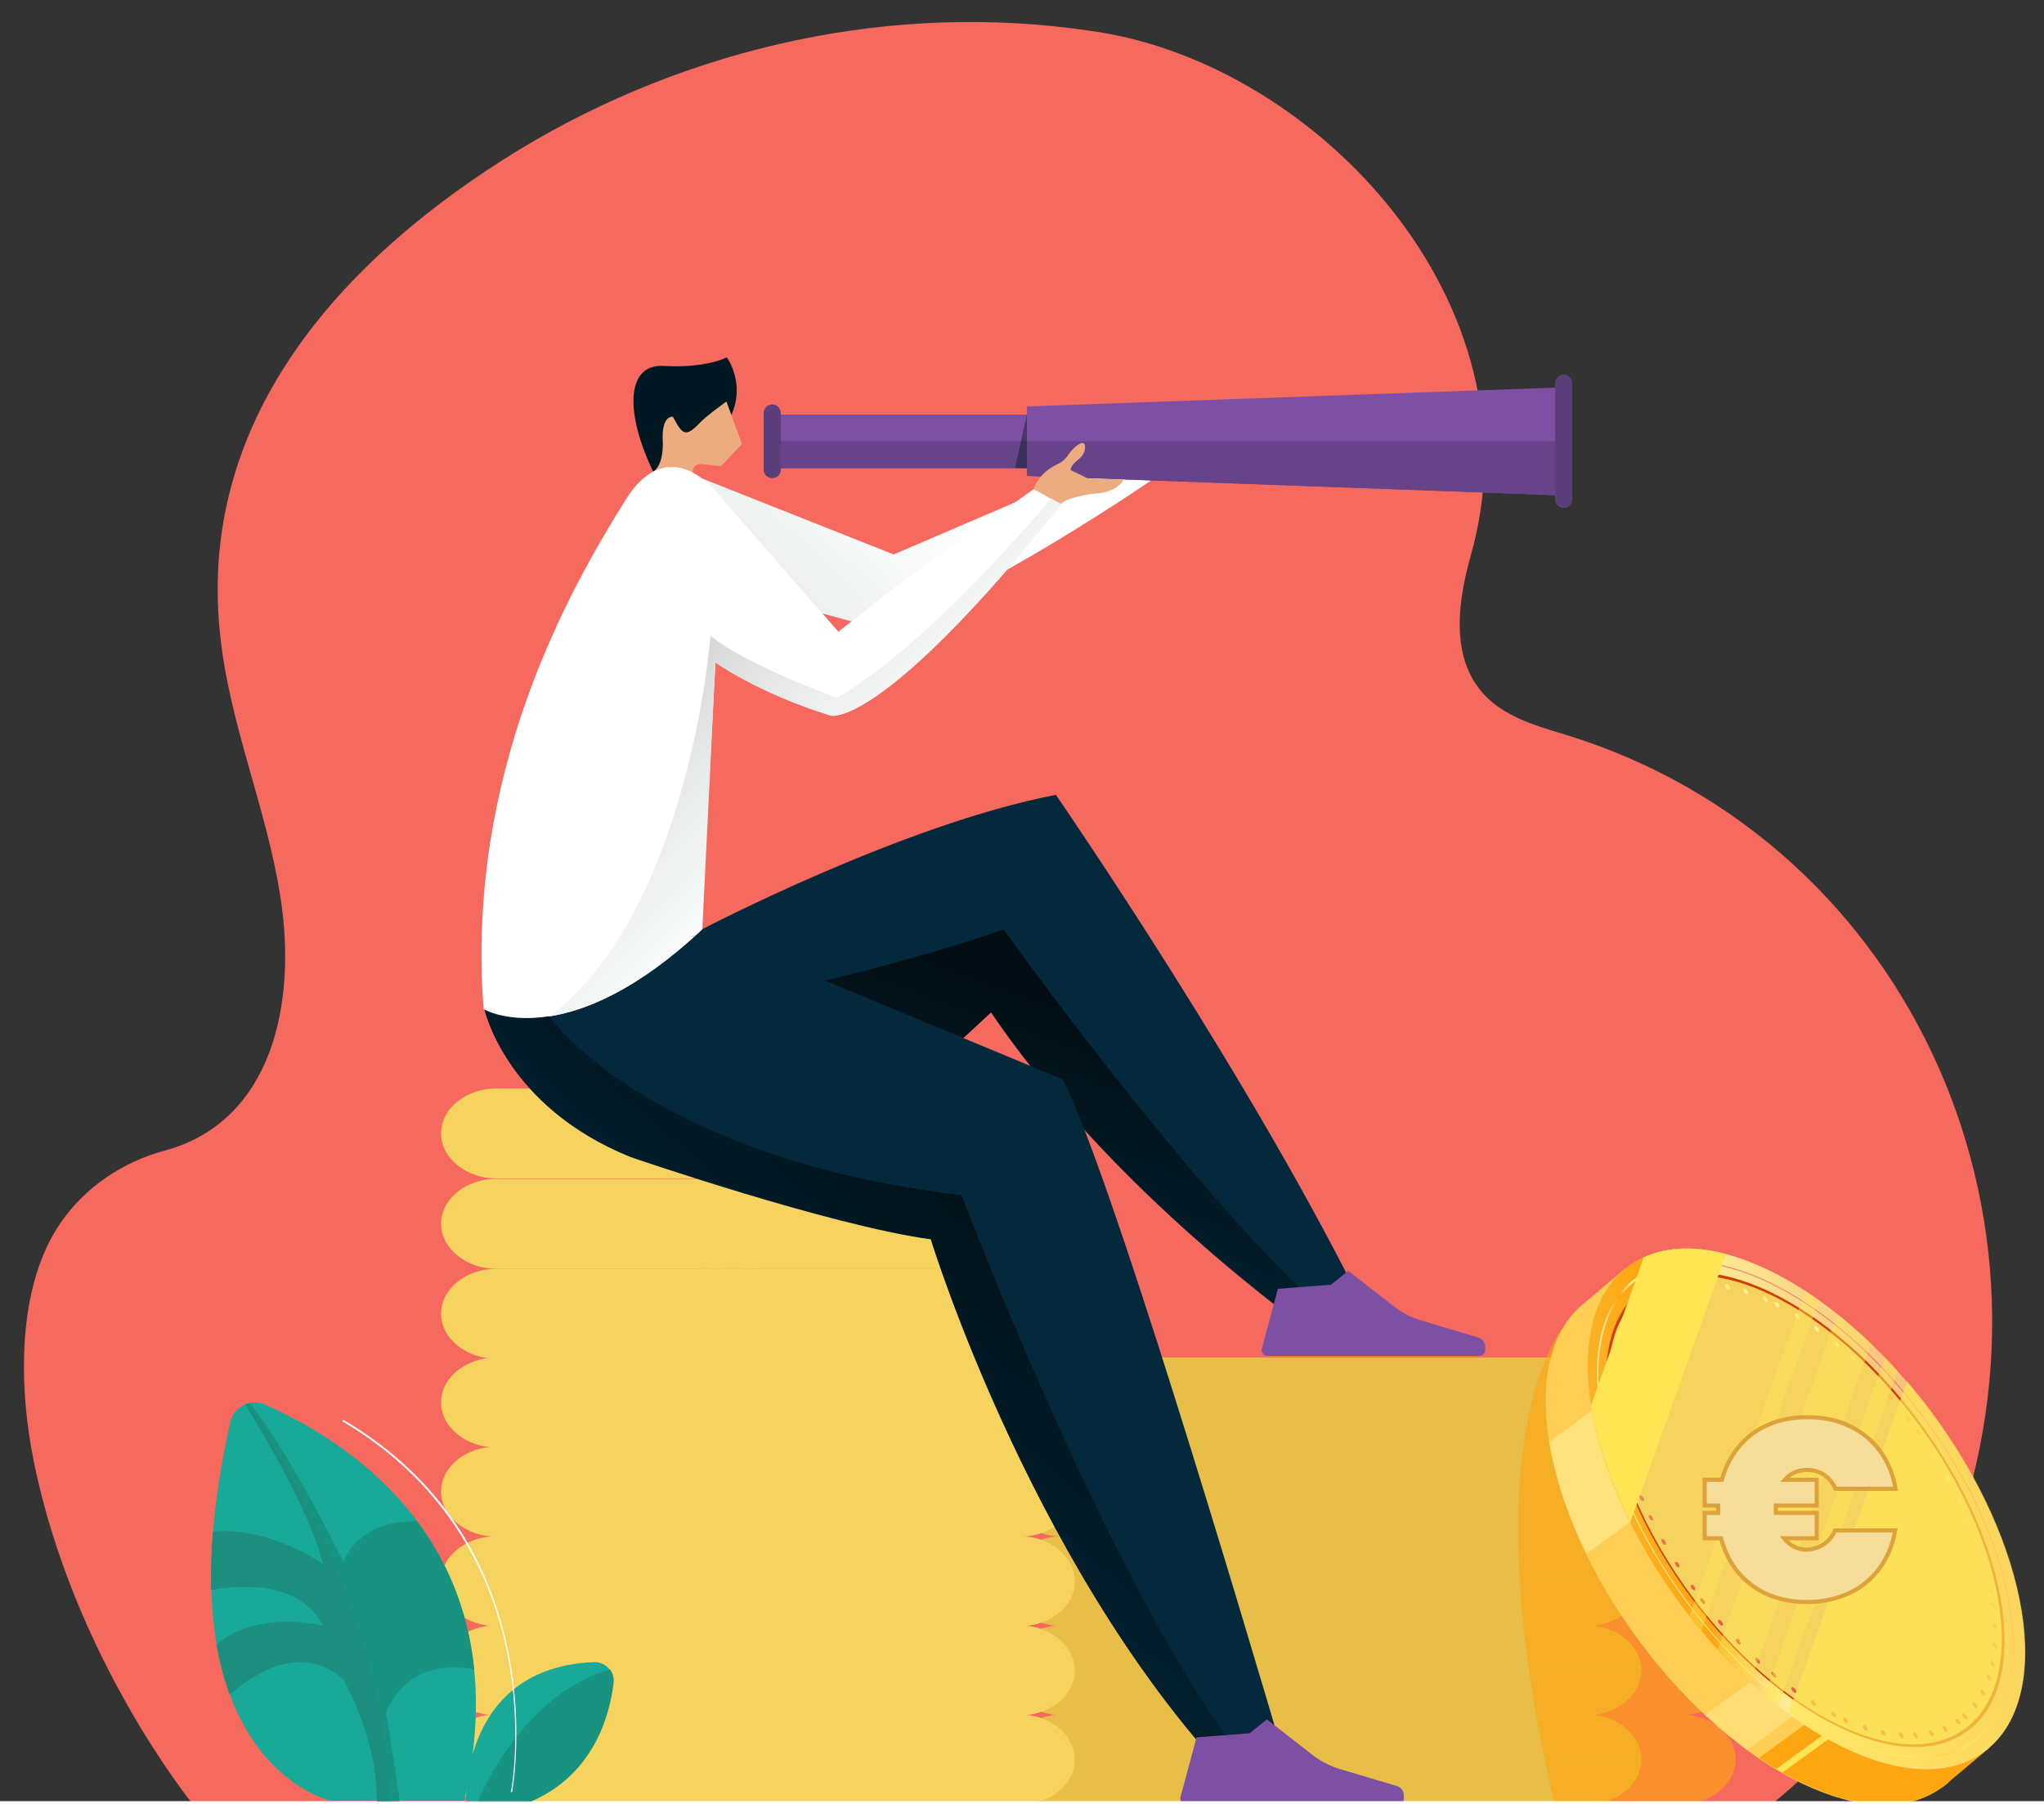 <?xml version="1.0" encoding="UTF-8"?> <svg xmlns="http://www.w3.org/2000/svg" xmlns:xlink="http://www.w3.org/1999/xlink" version="1.1" id="Layer_1" x="0px" y="0px" viewBox="0 0 500 441.3" style="enable-background:new 0 0 500 441.3;" xml:space="preserve"><rect x="0" y="0" width="500" height="441.3" fill="#333333" stroke="none"/> <style type="text/css"> .st0{fill:#F6695F;} .st1{fill:url(#SVGID_1_);} .st2{fill:#E8BE49;} .st3{opacity:0.5;} .st4{fill:#F6D35F;} .st5{opacity:0.63;fill:#FCA611;} .st6{fill:#FFCE55;} .st7{fill:#FCA611;} .st8{fill:#FFE554;} .st9{opacity:0.5;fill:#FFED94;} .st10{opacity:0.65;fill:#FFED94;} .st11{fill:url(#SVGID_00000125567875540516304500000016840331445122820519_);} .st12{fill:url(#SVGID_00000031179334616835420880000018252841547355212929_);} .st13{fill:#CE3F00;} .st14{fill:url(#SVGID_00000010292649664179481390000000038028310416639651_);} .st15{fill:url(#SVGID_00000103977156786499084080000002082187126109704354_);} .st16{fill:url(#SVGID_00000154387822138384060460000010851842030121213594_);} .st17{fill:url(#SVGID_00000023260726019443536890000003442744290991444156_);} .st18{fill:url(#SVGID_00000108289514220415161040000007217743091407011258_);} .st19{fill:url(#SVGID_00000145769726089270889020000011380754264400196777_);} .st20{fill:url(#SVGID_00000033367313578061860560000015292367878291213718_);} .st21{fill:url(#SVGID_00000029007864861747029520000000549185871028988593_);} .st22{fill:url(#SVGID_00000122722413553833807700000005003239219713107358_);} .st23{fill:url(#SVGID_00000161623309234397521720000017123197853867535009_);} .st24{fill:url(#SVGID_00000160173805428128044600000007607839457549624198_);} .st25{fill:url(#SVGID_00000096036024787521100520000006448984792738421923_);} .st26{fill:url(#SVGID_00000155826538971961997080000011438430935257941159_);} .st27{fill:url(#SVGID_00000096754694278191179030000006705136693160747453_);} .st28{fill:url(#SVGID_00000132806336492563906490000006091966623163187123_);} .st29{fill:url(#SVGID_00000157282596995726940960000013068323215250464148_);} .st30{fill:url(#SVGID_00000017493377118859491840000000303408411322231970_);} .st31{fill:url(#SVGID_00000035515585160135396650000002168730077869218447_);} .st32{fill:url(#SVGID_00000109734042677113651110000018314571401822147001_);} .st33{fill:url(#SVGID_00000067942145595137861440000009500422455470503086_);} .st34{fill:url(#SVGID_00000122688360091758323470000006172544470501197738_);} .st35{fill:url(#SVGID_00000071529730256971571240000017268636665736763026_);} .st36{fill:url(#SVGID_00000127728663596825905030000011953861720389361052_);} .st37{fill:url(#SVGID_00000134935870853494564860000013854239268934135946_);} .st38{fill:url(#SVGID_00000018204808580154077840000005964601788864726913_);} .st39{fill:url(#SVGID_00000010993870145777614500000015363049273075721383_);} .st40{fill:url(#SVGID_00000129919805280611211580000018019279366906528137_);} .st41{fill:url(#SVGID_00000090274411998220074990000013995677780352756362_);} .st42{fill:url(#SVGID_00000118357794256655110230000007194088229465249692_);} .st43{fill:url(#SVGID_00000021110382696439392490000004819455354553468298_);} .st44{fill:url(#SVGID_00000008106837705815140490000007053080928525554872_);} .st45{fill:url(#SVGID_00000118376594374885845990000014514224169231013248_);} .st46{fill:url(#SVGID_00000000203063898507083850000008554050852387562624_);} .st47{fill:url(#SVGID_00000097480369953341508470000015167739455757585536_);} .st48{fill:url(#SVGID_00000039120050756328902730000017134788819602119066_);} .st49{fill:url(#SVGID_00000157284907598925470030000009204825053626826636_);} .st50{fill:url(#SVGID_00000097472623096627575590000004447781619713390741_);} .st51{fill:url(#SVGID_00000107559496625324814510000002817188137632760492_);} .st52{fill:url(#SVGID_00000131358591159557728890000017009632859517339807_);} .st53{fill:url(#SVGID_00000173867872728039230650000017559913578660709006_);} .st54{fill:url(#SVGID_00000053532976324051550780000015786349703260172428_);} .st55{fill:url(#SVGID_00000126308170822808510940000009566615077465337985_);} .st56{fill:url(#SVGID_00000080885626834658997060000010666296331812646042_);} .st57{fill:url(#SVGID_00000160166817746259809350000014008865642826468537_);} .st58{fill:url(#SVGID_00000081649454272441075080000008482143917353380249_);} .st59{fill:url(#SVGID_00000151513178270353525300000004420251046683824284_);} .st60{fill:url(#SVGID_00000035529918675651329930000012978981511660140179_);} .st61{fill:url(#SVGID_00000006709285536374771070000008372607493931562165_);} .st62{fill:url(#SVGID_00000152950825523892295110000005757750588627859878_);} .st63{fill:url(#SVGID_00000015318977243123330650000010551873012154994842_);} .st64{fill:url(#SVGID_00000127017438453654040690000017148271380183815349_);} .st65{fill:url(#SVGID_00000139283378761818125120000014309497648798774194_);} .st66{fill:url(#SVGID_00000167387553707225301070000000520706010496712335_);} .st67{fill:url(#SVGID_00000108283363791691580790000011490791791687094183_);} .st68{fill:url(#SVGID_00000093175132586312935110000010358859593495977375_);} .st69{fill:url(#SVGID_00000013182548433824894140000004177684197203278741_);} .st70{fill:url(#SVGID_00000075146739806583143150000004513650058705882040_);} .st71{fill:url(#SVGID_00000159464796691591064780000009121411501311826560_);} .st72{fill:url(#SVGID_00000078031563560869343710000009526700147249974184_);} .st73{fill:url(#SVGID_00000022546291583579563480000016956611094100589985_);} .st74{fill:url(#SVGID_00000061437797587983361090000009205416906818367374_);} .st75{fill:url(#SVGID_00000116944691232163976340000009564883748823771548_);} .st76{fill:url(#SVGID_00000135658130852296887120000009641720404907452835_);} .st77{fill:url(#SVGID_00000039829334673240695440000002734864469101466046_);} .st78{opacity:0.4;} .st79{opacity:0.7;} .st80{fill:#F7DD9A;stroke:#DDA23A;stroke-miterlimit:10;} .st81{fill:#05293C;} .st82{fill:url(#SVGID_00000178193483826978052230000000159220397836584639_);} .st83{fill:#011721;} .st84{fill:#EDAC80;} .st85{fill:url(#SVGID_00000080180140422434078670000011577212280165852325_);} .st86{fill:#7D50A3;} .st87{fill:#5A3F7A;} .st88{fill:#674389;} .st89{opacity:0.43;fill:#011721;} .st90{fill:#FFFFFF;} .st91{fill:url(#SVGID_00000160887709241570779760000001215581085077915058_);} .st92{fill:#18A999;} .st93{fill:#199381;} .st94{fill:#1C8E7D;} </style> <g> <g> <g> <g> <g> <path class="st0" d="M47.2,441.3c0,0-29.3-35.9-39-84.2c-3.6-17.9-4.2-42.3,6.6-58c6.1-8.9,15.4-15,25.5-17.7 c26.2-7.1,32.4-35.8,28.3-62c-3.4-21.9-12.6-42.5-14.8-64.6c-5.6-54.2,32.1-93,72.9-118C168.8,11.2,219,0.3,267.1,7.6 c0.5,0.1,1,0.1,1.4,0.2c54,8.4,108.7,66.6,91.3,128c-3.6,12.7-5.5,28.4,6.6,37c5,3.5,10.9,5.2,16.6,6.9 c84.8,26,127.8,121.5,91.2,206.6c-9.2,21.5-23,40.7-40.9,55C433.4,441.3,47.5,441.3,47.2,441.3z"></path> </g> </g> </g> <g> <linearGradient id="SVGID_1_" gradientUnits="userSpaceOnUse" x1="231.008" y1="112.501" x2="188.236" y2="159.132"> <stop offset="0" style="stop-color:#FFFFFF"></stop> <stop offset="0.417" style="stop-color:#F8F9F9"></stop> <stop offset="1" style="stop-color:#E6E7E8"></stop> </linearGradient> <path class="st1" d="M171.7,117l46.9,18.6l47.1-20.2l15.9,2.1c0,0-40.5,27.8-66.1,36.4l-38.3-10.3L171.7,117z"></path> <g> <g> <g> <g> <g> <g> <g> <g> <g> <g> <g> <g> <g> <g> <g> <g> <g> <path class="st2" d="M388,354H260c-7.5,0-13.6-5-13.6-11l0,0c0-6.1,6.1-11,13.6-11H388c7.5,0,13.5,5,13.5,11 l0,0C401.5,349,395.4,354,388,354z"></path> </g> </g> </g> </g> </g> </g> </g> </g> </g> </g> </g> </g> </g> </g> </g> <g> <g> <g> <g> <g> <g> <g> <g> <g> <g> <g> <g> <g> <g> <g> <rect x="323.6" y="332" class="st2" width="62.8" height="22"></rect> </g> </g> </g> </g> </g> </g> </g> </g> </g> </g> </g> </g> </g> </g> </g> <g> <g> <g> <g> <g> <g> <g> <g> <g> <g> <g> <g> <g> <g> <g> <rect x="315.5" y="332" class="st2" width="5" height="22"></rect> </g> </g> </g> </g> </g> </g> </g> </g> </g> </g> </g> </g> </g> </g> </g> <g> <g> <g> <g> <g> <g> <g> <g> <g> <g> <g> <g> <g> <g> <g> <rect x="309.6" y="332" class="st2" width="2.7" height="22"></rect> </g> </g> </g> </g> </g> </g> </g> </g> </g> </g> </g> </g> </g> </g> </g> <g class="st3"> <g> <g> <g> <g> <g> <g> <g> <g> <g> <g> <g> <g> <g> <g> <path class="st2" d="M260,354H388c7.5,0,13.5-5,13.5-11h-155C246.5,349,252.6,354,260,354z"></path> </g> </g> </g> </g> </g> </g> </g> </g> </g> </g> </g> </g> </g> </g> </g> </g> <g> <g> <g> <g> <g> <g> <g> <g> <g> <g> <g> <g> <g> <g> <g> <g> <path class="st2" d="M388,375.8H260c-7.5,0-13.6-5-13.6-11l0,0c0-6.1,6.1-11,13.6-11H388c7.5,0,13.5,5,13.5,11 l0,0C401.5,370.9,395.4,375.8,388,375.8z"></path> </g> </g> </g> </g> </g> </g> </g> </g> </g> </g> </g> </g> </g> </g> </g> <g> <g> <g> <g> <g> <g> <g> <g> <g> <g> <g> <g> <g> <g> <g> <rect x="323.6" y="353.8" class="st2" width="62.8" height="22"></rect> </g> </g> </g> </g> </g> </g> </g> </g> </g> </g> </g> </g> </g> </g> </g> <g> <g> <g> <g> <g> <g> <g> <g> <g> <g> <g> <g> <g> <g> <g> <rect x="315.5" y="353.8" class="st2" width="5" height="22"></rect> </g> </g> </g> </g> </g> </g> </g> </g> </g> </g> </g> </g> </g> </g> </g> <g> <g> <g> <g> <g> <g> <g> <g> <g> <g> <g> <g> <g> <g> <g> <rect x="309.6" y="353.8" class="st2" width="2.7" height="22"></rect> </g> </g> </g> </g> </g> </g> </g> </g> </g> </g> </g> </g> </g> </g> </g> <g class="st3"> <g> <g> <g> <g> <g> <g> <g> <g> <g> <g> <g> <g> <g> <g> <path class="st2" d="M260,375.8H388c7.5,0,13.5-5,13.5-11h-155C246.5,370.9,252.6,375.8,260,375.8z"></path> </g> </g> </g> </g> </g> </g> </g> </g> </g> </g> </g> </g> </g> </g> </g> </g> <g> <g> <g> <g> <g> <g> <g> <g> <g> <g> <g> <g> <g> <g> <g> <g> <path class="st2" d="M388,397.7H260c-7.5,0-13.6-5-13.6-11l0,0c0-6.1,6.1-11,13.6-11H388c7.5,0,13.5,5,13.5,11 l0,0C401.5,392.7,395.4,397.7,388,397.7z"></path> </g> </g> </g> </g> </g> </g> </g> </g> </g> </g> </g> </g> </g> </g> </g> <g> <g> <g> <g> <g> <g> <g> <g> <g> <g> <g> <g> <g> <g> <g> <rect x="323.6" y="375.6" class="st2" width="62.8" height="22"></rect> </g> </g> </g> </g> </g> </g> </g> </g> </g> </g> </g> </g> </g> </g> </g> <g> <g> <g> <g> <g> <g> <g> <g> <g> <g> <g> <g> <g> <g> <g> <rect x="315.5" y="375.6" class="st2" width="5" height="22"></rect> </g> </g> </g> </g> </g> </g> </g> </g> </g> </g> </g> </g> </g> </g> </g> <g> <g> <g> <g> <g> <g> <g> <g> <g> <g> <g> <g> <g> <g> <g> <rect x="309.6" y="375.6" class="st2" width="2.7" height="22"></rect> </g> </g> </g> </g> </g> </g> </g> </g> </g> </g> </g> </g> </g> </g> </g> <g class="st3"> <g> <g> <g> <g> <g> <g> <g> <g> <g> <g> <g> <g> <g> <g> <path class="st2" d="M260,397.7H388c7.5,0,13.5-5,13.5-11h-155C246.5,392.7,252.6,397.7,260,397.7z"></path> </g> </g> </g> </g> </g> </g> </g> </g> </g> </g> </g> </g> </g> </g> </g> </g> <g> <g> <g> <g> <g> <g> <g> <g> <g> <g> <g> <g> <g> <g> <g> <g> <path class="st2" d="M388,419.5H260c-7.5,0-13.6-5-13.6-11l0,0c0-6.1,6.1-11,13.6-11H388c7.5,0,13.5,5,13.5,11 l0,0C401.5,414.6,395.4,419.5,388,419.5z"></path> </g> </g> </g> </g> </g> </g> </g> </g> </g> </g> </g> </g> </g> </g> </g> <g> <g> <g> <g> <g> <g> <g> <g> <g> <g> <g> <g> <g> <g> <g> <rect x="323.6" y="397.5" class="st2" width="62.8" height="22"></rect> </g> </g> </g> </g> </g> </g> </g> </g> </g> </g> </g> </g> </g> </g> </g> <g> <g> <g> <g> <g> <g> <g> <g> <g> <g> <g> <g> <g> <g> <g> <rect x="315.5" y="397.5" class="st2" width="5" height="22"></rect> </g> </g> </g> </g> </g> </g> </g> </g> </g> </g> </g> </g> </g> </g> </g> <g> <g> <g> <g> <g> <g> <g> <g> <g> <g> <g> <g> <g> <g> <g> <rect x="309.6" y="397.5" class="st2" width="2.7" height="22"></rect> </g> </g> </g> </g> </g> </g> </g> </g> </g> </g> </g> </g> </g> </g> </g> <g class="st3"> <g> <g> <g> <g> <g> <g> <g> <g> <g> <g> <g> <g> <g> <g> <path class="st2" d="M260,419.5H388c7.5,0,13.5-5,13.5-11h-155C246.5,414.6,252.6,419.5,260,419.5z"></path> </g> </g> </g> </g> </g> </g> </g> </g> </g> </g> </g> </g> </g> </g> </g> </g> <g> <g> <g> <g> <g> <g> <g> <g> <g> <g> <g> <g> <g> <g> <g> <g> <path class="st2" d="M388,441.3H260c-7.5,0-13.6-5-13.6-11l0,0c0-6.1,6.1-11,13.6-11H388c7.5,0,13.5,5,13.5,11 l0,0C401.5,436.4,395.4,441.3,388,441.3z"></path> </g> </g> </g> </g> </g> </g> </g> </g> </g> </g> </g> </g> </g> </g> </g> <g> <g> <g> <g> <g> <g> <g> <g> <g> <g> <g> <g> <g> <g> <g> <rect x="323.6" y="419.3" class="st2" width="62.8" height="22"></rect> </g> </g> </g> </g> </g> </g> </g> </g> </g> </g> </g> </g> </g> </g> </g> <g> <g> <g> <g> <g> <g> <g> <g> <g> <g> <g> <g> <g> <g> <g> <rect x="315.5" y="419.3" class="st2" width="5" height="22"></rect> </g> </g> </g> </g> </g> </g> </g> </g> </g> </g> </g> </g> </g> </g> </g> <g> <g> <g> <g> <g> <g> <g> <g> <g> <g> <g> <g> <g> <g> <g> <rect x="309.6" y="419.3" class="st2" width="2.7" height="22"></rect> </g> </g> </g> </g> </g> </g> </g> </g> </g> </g> </g> </g> </g> </g> </g> <g class="st3"> <g> <g> <g> <g> <g> <g> <g> <g> <g> <g> <g> <g> <g> <g> <path class="st2" d="M260,441.3H388c7.5,0,13.5-5,13.5-11h-155C246.5,436.4,252.6,441.3,260,441.3z"></path> </g> </g> </g> </g> </g> </g> </g> </g> </g> </g> </g> </g> </g> </g> </g> </g> </g> <g> <g> <g> <g> <g> <g> <g> <g> <g> <g> <g> <g> <g> <g> <g> <g> <g> <path class="st4" d="M249.5,332.3H121.5c-7.5,0-13.6-5-13.6-11l0,0c0-6.1,6.1-11,13.6-11h127.9 c7.5,0,13.5,5,13.5,11l0,0C263,327.3,256.9,332.3,249.5,332.3z"></path> </g> </g> </g> </g> </g> </g> </g> </g> </g> </g> </g> </g> </g> </g> </g> <g> <g> <g> <g> <g> <g> <g> <g> <g> <g> <g> <g> <g> <g> <g> <rect x="185.1" y="310.3" class="st4" width="62.8" height="22"></rect> </g> </g> </g> </g> </g> </g> </g> </g> </g> </g> </g> </g> </g> </g> </g> <g> <g> <g> <g> <g> <g> <g> <g> <g> <g> <g> <g> <g> <g> <g> <rect x="177" y="310.3" class="st4" width="5" height="22"></rect> </g> </g> </g> </g> </g> </g> </g> </g> </g> </g> </g> </g> </g> </g> </g> <g> <g> <g> <g> <g> <g> <g> <g> <g> <g> <g> <g> <g> <g> <g> <rect x="171.1" y="310.3" class="st4" width="2.7" height="22"></rect> </g> </g> </g> </g> </g> </g> </g> </g> </g> </g> </g> </g> </g> </g> </g> <g class="st3"> <g> <g> <g> <g> <g> <g> <g> <g> <g> <g> <g> <g> <g> <g> <path class="st4" d="M121.5,332.3h127.9c7.5,0,13.5-5,13.5-11H108C108,327.3,114.1,332.3,121.5,332.3z"></path> </g> </g> </g> </g> </g> </g> </g> </g> </g> </g> </g> </g> </g> </g> </g> </g> <g> <g> <g> <g> <g> <g> <g> <g> <g> <g> <g> <g> <g> <g> <g> <g> <path class="st4" d="M249.5,310.3H121.5c-7.5,0-13.6-5-13.6-11l0,0c0-6.1,6.1-11,13.6-11h127.9 c7.5,0,13.5,5,13.5,11l0,0C263,305.3,256.9,310.3,249.5,310.3z"></path> </g> </g> </g> </g> </g> </g> </g> </g> </g> </g> </g> </g> </g> </g> </g> <g> <g> <g> <g> <g> <g> <g> <g> <g> <g> <g> <g> <g> <g> <g> <rect x="185.1" y="288.2" class="st4" width="62.8" height="22"></rect> </g> </g> </g> </g> </g> </g> </g> </g> </g> </g> </g> </g> </g> </g> </g> <g> <g> <g> <g> <g> <g> <g> <g> <g> <g> <g> <g> <g> <g> <g> <rect x="177" y="288.2" class="st4" width="5" height="22"></rect> </g> </g> </g> </g> </g> </g> </g> </g> </g> </g> </g> </g> </g> </g> </g> <g> <g> <g> <g> <g> <g> <g> <g> <g> <g> <g> <g> <g> <g> <g> <rect x="171.1" y="288.2" class="st4" width="2.7" height="22"></rect> </g> </g> </g> </g> </g> </g> </g> </g> </g> </g> </g> </g> </g> </g> </g> <g class="st3"> <g> <g> <g> <g> <g> <g> <g> <g> <g> <g> <g> <g> <g> <g> <path class="st4" d="M121.5,310.3h127.9c7.5,0,13.5-5,13.5-11H108C108,305.3,114.1,310.3,121.5,310.3z"></path> </g> </g> </g> </g> </g> </g> </g> </g> </g> </g> </g> </g> </g> </g> </g> </g> <g> <g> <g> <g> <g> <g> <g> <g> <g> <g> <g> <g> <g> <g> <g> <g> <path class="st4" d="M249.5,288.2H121.5c-7.5,0-13.6-5-13.6-11l0,0c0-6.1,6.1-11,13.6-11h127.9 c7.5,0,13.5,5,13.5,11l0,0C263,283.3,256.9,288.2,249.5,288.2z"></path> </g> </g> </g> </g> </g> </g> </g> </g> </g> </g> </g> </g> </g> </g> </g> <g> <g> <g> <g> <g> <g> <g> <g> <g> <g> <g> <g> <g> <g> <g> <rect x="185.1" y="266.2" class="st4" width="62.8" height="22"></rect> </g> </g> </g> </g> </g> </g> </g> </g> </g> </g> </g> </g> </g> </g> </g> <g> <g> <g> <g> <g> <g> <g> <g> <g> <g> <g> <g> <g> <g> <g> <rect x="177" y="266.2" class="st4" width="5" height="22"></rect> </g> </g> </g> </g> </g> </g> </g> </g> </g> </g> </g> </g> </g> </g> </g> <g> <g> <g> <g> <g> <g> <g> <g> <g> <g> <g> <g> <g> <g> <g> <rect x="171.1" y="266.2" class="st4" width="2.7" height="22"></rect> </g> </g> </g> </g> </g> </g> </g> </g> </g> </g> </g> </g> </g> </g> </g> <g class="st3"> <g> <g> <g> <g> <g> <g> <g> <g> <g> <g> <g> <g> <g> <g> <path class="st4" d="M121.5,288.2h127.9c7.5,0,13.5-5,13.5-11H108C108,283.3,114.1,288.2,121.5,288.2z"></path> </g> </g> </g> </g> </g> </g> </g> </g> </g> </g> </g> </g> </g> </g> </g> </g> <g> <g> <g> <g> <g> <g> <g> <g> <g> <g> <g> <g> <g> <g> <g> <g> <path class="st4" d="M249.5,354H121.5c-7.5,0-13.6-5-13.6-11l0,0c0-6.1,6.1-11,13.6-11h127.9 c7.5,0,13.5,5,13.5,11l0,0C263,349,256.9,354,249.5,354z"></path> </g> </g> </g> </g> </g> </g> </g> </g> </g> </g> </g> </g> </g> </g> </g> <g> <g> <g> <g> <g> <g> <g> <g> <g> <g> <g> <g> <g> <g> <g> <rect x="185.1" y="332" class="st4" width="62.8" height="22"></rect> </g> </g> </g> </g> </g> </g> </g> </g> </g> </g> </g> </g> </g> </g> </g> <g> <g> <g> <g> <g> <g> <g> <g> <g> <g> <g> <g> <g> <g> <g> <rect x="177" y="332" class="st4" width="5" height="22"></rect> </g> </g> </g> </g> </g> </g> </g> </g> </g> </g> </g> </g> </g> </g> </g> <g> <g> <g> <g> <g> <g> <g> <g> <g> <g> <g> <g> <g> <g> <g> <rect x="171.1" y="332" class="st4" width="2.7" height="22"></rect> </g> </g> </g> </g> </g> </g> </g> </g> </g> </g> </g> </g> </g> </g> </g> <g class="st3"> <g> <g> <g> <g> <g> <g> <g> <g> <g> <g> <g> <g> <g> <g> <path class="st4" d="M121.5,354h127.9c7.5,0,13.5-5,13.5-11H108C108,349,114.1,354,121.5,354z"></path> </g> </g> </g> </g> </g> </g> </g> </g> </g> </g> </g> </g> </g> </g> </g> </g> <g> <g> <g> <g> <g> <g> <g> <g> <g> <g> <g> <g> <g> <g> <g> <g> <path class="st4" d="M249.5,375.8H121.5c-7.5,0-13.6-5-13.6-11l0,0c0-6.1,6.1-11,13.6-11h127.9 c7.5,0,13.5,5,13.5,11l0,0C263,370.9,256.9,375.8,249.5,375.8z"></path> </g> </g> </g> </g> </g> </g> </g> </g> </g> </g> </g> </g> </g> </g> </g> <g> <g> <g> <g> <g> <g> <g> <g> <g> <g> <g> <g> <g> <g> <g> <rect x="185.1" y="353.8" class="st4" width="62.8" height="22"></rect> </g> </g> </g> </g> </g> </g> </g> </g> </g> </g> </g> </g> </g> </g> </g> <g> <g> <g> <g> <g> <g> <g> <g> <g> <g> <g> <g> <g> <g> <g> <rect x="177" y="353.8" class="st4" width="5" height="22"></rect> </g> </g> </g> </g> </g> </g> </g> </g> </g> </g> </g> </g> </g> </g> </g> <g> <g> <g> <g> <g> <g> <g> <g> <g> <g> <g> <g> <g> <g> <g> <rect x="171.1" y="353.8" class="st4" width="2.7" height="22"></rect> </g> </g> </g> </g> </g> </g> </g> </g> </g> </g> </g> </g> </g> </g> </g> <g class="st3"> <g> <g> <g> <g> <g> <g> <g> <g> <g> <g> <g> <g> <g> <g> <path class="st4" d="M121.5,375.8h127.9c7.5,0,13.5-5,13.5-11H108C108,370.9,114.1,375.8,121.5,375.8z"></path> </g> </g> </g> </g> </g> </g> </g> </g> </g> </g> </g> </g> </g> </g> </g> </g> <g> <g> <g> <g> <g> <g> <g> <g> <g> <g> <g> <g> <g> <g> <g> <g> <path class="st4" d="M249.5,397.7H121.5c-7.5,0-13.6-5-13.6-11l0,0c0-6.1,6.1-11,13.6-11h127.9 c7.5,0,13.5,5,13.5,11l0,0C263,392.7,256.9,397.7,249.5,397.7z"></path> </g> </g> </g> </g> </g> </g> </g> </g> </g> </g> </g> </g> </g> </g> </g> <g> <g> <g> <g> <g> <g> <g> <g> <g> <g> <g> <g> <g> <g> <g> <rect x="185.1" y="375.6" class="st4" width="62.8" height="22"></rect> </g> </g> </g> </g> </g> </g> </g> </g> </g> </g> </g> </g> </g> </g> </g> <g> <g> <g> <g> <g> <g> <g> <g> <g> <g> <g> <g> <g> <g> <g> <rect x="177" y="375.6" class="st4" width="5" height="22"></rect> </g> </g> </g> </g> </g> </g> </g> </g> </g> </g> </g> </g> </g> </g> </g> <g> <g> <g> <g> <g> <g> <g> <g> <g> <g> <g> <g> <g> <g> <g> <rect x="171.1" y="375.6" class="st4" width="2.7" height="22"></rect> </g> </g> </g> </g> </g> </g> </g> </g> </g> </g> </g> </g> </g> </g> </g> <g class="st3"> <g> <g> <g> <g> <g> <g> <g> <g> <g> <g> <g> <g> <g> <g> <path class="st4" d="M121.5,397.7h127.9c7.5,0,13.5-5,13.5-11H108C108,392.7,114.1,397.7,121.5,397.7z"></path> </g> </g> </g> </g> </g> </g> </g> </g> </g> </g> </g> </g> </g> </g> </g> </g> <g> <g> <g> <g> <g> <g> <g> <g> <g> <g> <g> <g> <g> <g> <g> <g> <path class="st4" d="M249.5,419.5H121.5c-7.5,0-13.6-5-13.6-11l0,0c0-6.1,6.1-11,13.6-11h127.9 c7.5,0,13.5,5,13.5,11l0,0C263,414.6,256.9,419.5,249.5,419.5z"></path> </g> </g> </g> </g> </g> </g> </g> </g> </g> </g> </g> </g> </g> </g> </g> <g> <g> <g> <g> <g> <g> <g> <g> <g> <g> <g> <g> <g> <g> <g> <rect x="185.1" y="397.5" class="st4" width="62.8" height="22"></rect> </g> </g> </g> </g> </g> </g> </g> </g> </g> </g> </g> </g> </g> </g> </g> <g> <g> <g> <g> <g> <g> <g> <g> <g> <g> <g> <g> <g> <g> <g> <rect x="177" y="397.5" class="st4" width="5" height="22"></rect> </g> </g> </g> </g> </g> </g> </g> </g> </g> </g> </g> </g> </g> </g> </g> <g> <g> <g> <g> <g> <g> <g> <g> <g> <g> <g> <g> <g> <g> <g> <rect x="171.1" y="397.5" class="st4" width="2.7" height="22"></rect> </g> </g> </g> </g> </g> </g> </g> </g> </g> </g> </g> </g> </g> </g> </g> <g class="st3"> <g> <g> <g> <g> <g> <g> <g> <g> <g> <g> <g> <g> <g> <g> <path class="st4" d="M121.5,419.5h127.9c7.5,0,13.5-5,13.5-11H108C108,414.6,114.1,419.5,121.5,419.5z"></path> </g> </g> </g> </g> </g> </g> </g> </g> </g> </g> </g> </g> </g> </g> </g> </g> <g> <g> <g> <g> <g> <g> <g> <g> <g> <g> <g> <g> <g> <g> <g> <g> <path class="st4" d="M249.5,441.3H121.5c-7.5,0-13.6-5-13.6-11l0,0c0-6.1,6.1-11,13.6-11h127.9 c7.5,0,13.5,5,13.5,11l0,0C263,436.4,256.9,441.3,249.5,441.3z"></path> </g> </g> </g> </g> </g> </g> </g> </g> </g> </g> </g> </g> </g> </g> </g> <g> <g> <g> <g> <g> <g> <g> <g> <g> <g> <g> <g> <g> <g> <g> <rect x="185.1" y="419.3" class="st4" width="62.8" height="22"></rect> </g> </g> </g> </g> </g> </g> </g> </g> </g> </g> </g> </g> </g> </g> </g> <g> <g> <g> <g> <g> <g> <g> <g> <g> <g> <g> <g> <g> <g> <g> <rect x="177" y="419.3" class="st4" width="5" height="22"></rect> </g> </g> </g> </g> </g> </g> </g> </g> </g> </g> </g> </g> </g> </g> </g> <g> <g> <g> <g> <g> <g> <g> <g> <g> <g> <g> <g> <g> <g> <g> <rect x="171.1" y="419.3" class="st4" width="2.7" height="22"></rect> </g> </g> </g> </g> </g> </g> </g> </g> </g> </g> </g> </g> </g> </g> </g> <g class="st3"> <g> <g> <g> <g> <g> <g> <g> <g> <g> <g> <g> <g> <g> <g> <path class="st4" d="M121.5,441.3h127.9c7.5,0,13.5-5,13.5-11H108C108,436.4,114.1,441.3,121.5,441.3z"></path> </g> </g> </g> </g> </g> </g> </g> </g> </g> </g> </g> </g> </g> </g> </g> </g> </g> <path class="st5" d="M411.1,441.3c7.5,0,13.5-5,13.5-11c0-5.6-5.1-10.2-11.8-10.9c6.6-0.7,11.8-5.3,11.8-10.9 c0-5.6-5.3-10.3-12.1-10.9c6.8-0.6,12.1-5.3,12.1-10.9c0-5.6-5.3-10.3-12-10.9c6.7-0.6,12-5.3,12-10.9c0-5.6-5.2-10.2-11.8-10.9 c6.6-0.7,11.8-5.3,11.8-10.9c0-5.5-5-10-11.4-10.9c6.2-0.8,11.1-5.1,11.4-10.3l-7.5-6.1l-34.2,8.1c0,0-24.1,25.7-2.6,117.5h29.2 H411.1z"></path> <g> <path class="st6" d="M481.7,429.2c8.4-16.7,1-47.6-19.6-75.2c-21.4-28.7-49.7-44.4-67.7-38.8l3.2-5l-10.4,8.8l0,0 c-16.3,13.4-10.2,50.1,13.9,82.5c24,32.3,56.9,48.1,73.8,35.7l0,0l0.2-0.2c0.1-0.1,0.3-0.2,0.4-0.3c0.6-0.4,1.1-0.9,1.6-1.4 l9.4-7.9L481.7,429.2z"></path> <path class="st7" d="M475,437.2L475,437.2l0.2-0.1c0.1-0.1,0.3-0.2,0.4-0.3c0.6-0.4,1.1-0.9,1.6-1.4l9.4-7.9l-4.9,1.7 c2.1-4.2,3.2-9.3,3.4-15l-8.7-12L446,418.5l-15.7,11.4C447.4,441.5,464.3,444.9,475,437.2z"></path> <path class="st8" d="M436,433.5l14.4-10.4l-1-1.3l-15,10.9C435,432.9,435.5,433.2,436,433.5z"></path> <path class="st9" d="M427.4,427.9l11.1-8.1l-5.1-7l-5.3-1.4l-11,8C420.6,422.5,424,425.4,427.4,427.9z"></path> <path class="st10" d="M388.1,380l10.7-7.8l-0.8-13.7l-8.6-13.5l-10.4,7.6C380.4,361.2,383.5,370.5,388.1,380z"></path> <g> <g> <linearGradient id="SVGID_00000046318990336856055330000013267679338209426565_" gradientUnits="userSpaceOnUse" x1="361.222" y1="180.28" x2="590.636" y2="389.023" gradientTransform="matrix(0.596 -0.412 0.807 1.121 -75.928 243.821)"> <stop offset="0" style="stop-color:#FFED94"></stop> <stop offset="0.413" style="stop-color:#FCA611"></stop> <stop offset="0.461" style="stop-color:#FFED94"></stop> <stop offset="0.992" style="stop-color:#E85C4B"></stop> </linearGradient> <path style="fill:url(#SVGID_00000046318990336856055330000013267679338209426565_);" d="M472.3,345.3 c24.3,32.6,30.3,69.7,13.5,82.8c-16.8,13.1-50.1-2.7-74.4-35.3c-24.3-32.6-30.3-69.7-13.5-82.8 C414.7,296.8,448.1,312.7,472.3,345.3z"></path> </g> </g> <g> <g> <linearGradient id="SVGID_00000003078614168702481260000014698342569860379829_" gradientUnits="userSpaceOnUse" x1="428.027" y1="287.728" x2="529.692" y2="287.728" gradientTransform="matrix(0.596 -0.412 0.807 1.121 -75.928 243.821)"> <stop offset="0" style="stop-color:#FFED94"></stop> <stop offset="0.304" style="stop-color:#FFED94"></stop> <stop offset="0.413" style="stop-color:#FCA611"></stop> <stop offset="0.461" style="stop-color:#FFED94"></stop> <stop offset="0.992" style="stop-color:#E85C4B"></stop> </linearGradient> <path style="fill:url(#SVGID_00000003078614168702481260000014698342569860379829_);" d="M482.6,426.2 c-16.3,11.3-47.4-3.9-70-34.3c-23.1-31.1-28.9-66.5-12.9-79c0.3-0.2,0.6-0.5,0.9-0.7c7.7-5.3,19-5,31.9,1.2 c13.4,6.4,26.9,18.1,38.1,33.2l0,0c11.2,15,18.7,31.5,21.1,46.5c2.4,14.9-0.5,26.5-8.3,32.5 C483.2,425.8,482.9,426,482.6,426.2z M400.9,312.6c-0.3,0.2-0.6,0.4-0.9,0.7c-15.9,12.4-10.2,47.6,12.8,78.5 c22.5,30.3,53.4,45.3,69.6,34.1c0.3-0.2,0.6-0.4,0.9-0.7c7.7-6,10.6-17.5,8.2-32.3c-2.4-14.8-9.9-31.2-21-46.2 c-11.1-14.9-24.6-26.7-37.9-33C419.8,307.7,408.6,307.3,400.9,312.6z"></path> </g> </g> <g> <g> <g> <g> <g> <g> <g> <g> <g> <g> <g> <path class="st13" d="M480.8,423.7c-15.6,10.8-45.3-3.7-67-32.8c-22.1-29.7-27.6-63.5-12.3-75.5 c7.4-5.8,18.5-5.6,31.4,0.5c12.8,6.1,25.8,17.3,36.5,31.7c22.1,29.7,27.6,63.5,12.3,75.5 C481.4,423.3,481.1,423.5,480.8,423.7z M403.1,315.6c-0.3,0.2-0.6,0.4-0.9,0.6c-15,11.7-9.6,45,12.1,74.2 c21.7,29.2,51.7,43.4,66.7,31.7c15-11.7,9.6-45-12.1-74.2c-10.5-14.1-23.3-25.2-35.9-31.2 C420.9,311,410.4,310.6,403.1,315.6z"></path> </g> </g> </g> </g> </g> </g> </g> </g> </g> </g> </g> <g> <g> <ellipse transform="matrix(0.807 -0.59 0.59 0.807 -132.763 331.946)" class="st4" cx="441.7" cy="369.2" rx="34.8" ry="66.3"></ellipse> </g> </g> <g> <g> <path class="st4" d="M467.1,347.2c20.3,27.3,25.4,58.3,11.3,69.2c-14.1,11-41.9-2.3-62.2-29.5c-20.3-27.3-25.4-58.3-11.3-69.2 C418.9,306.7,446.8,320,467.1,347.2z"></path> </g> </g> <g> <g> <g> <path class="st8" d="M404.7,317.2c0.3,0.4,0.3,0.8,0.1,0.9c-0.2,0.1-0.6-0.1-0.8-0.4c-0.3-0.4-0.3-0.8-0.1-0.9 C404.1,316.6,404.4,316.8,404.7,317.2z"></path> </g> </g> <g> <g> <path class="st8" d="M479.3,420.8c0.3,0.4,0.3,0.8,0.1,0.9s-0.6-0.1-0.8-0.4c-0.3-0.4-0.3-0.8-0.1-0.9 C478.7,420.3,479.1,420.5,479.3,420.8z"></path> </g> </g> </g> <g> <g> <g> <path class="st8" d="M435.3,319.4c0,0.4-0.2,0.5-0.5,0.3c-0.3-0.2-0.6-0.6-0.7-0.9c0-0.4,0.2-0.5,0.5-0.3 C435,318.7,435.3,319.1,435.3,319.4z"></path> </g> </g> <g> <g> <path class="st8" d="M449.1,419.6c0,0.4-0.2,0.5-0.5,0.3c-0.3-0.2-0.6-0.6-0.7-0.9c0-0.4,0.2-0.5,0.5-0.3 C448.8,418.9,449.1,419.3,449.1,419.6z"></path> </g> </g> </g> <g> <g> <g> <path class="st8" d="M487.6,393.1c-0.3-0.2-0.6-0.6-0.7-0.9c0-0.4,0.2-0.5,0.5-0.3c0.3,0.2,0.6,0.6,0.7,0.9 C488.2,393.1,487.9,393.2,487.6,393.1z"></path> </g> </g> <g> <g> <path class="st8" d="M395.9,346.7c-0.3-0.2-0.6-0.6-0.7-0.9c0-0.4,0.2-0.5,0.5-0.3c0.3,0.2,0.6,0.6,0.7,0.9 C396.4,346.7,396.2,346.9,395.9,346.7z"></path> </g> </g> </g> <g> <g> <g> <g> <g> <linearGradient id="SVGID_00000167383778005826071340000013729971251863640745_" gradientUnits="userSpaceOnUse" x1="557.664" y1="253.942" x2="478.709" y2="335.947" gradientTransform="matrix(0.596 -0.412 0.807 1.121 -75.928 243.821)"> <stop offset="0" style="stop-color:#FFED94"></stop> <stop offset="0.304" style="stop-color:#FFED94"></stop> <stop offset="0.413" style="stop-color:#FCA611"></stop> <stop offset="0.461" style="stop-color:#FFED94"></stop> <stop offset="0.992" style="stop-color:#E85C4B"></stop> </linearGradient> <path style="fill:url(#SVGID_00000167383778005826071340000013729971251863640745_);" d="M469.7,350.9 c-0.2,0.1-0.6-0.1-0.8-0.4c-0.3-0.4-0.3-0.8-0.1-0.9c0.2-0.1,0.6,0.1,0.8,0.4S469.9,350.7,469.7,350.9z"></path> </g> </g> <g> <g> <linearGradient id="SVGID_00000171688187960151308400000000716254303274614183_" gradientUnits="userSpaceOnUse" x1="509.674" y1="207.737" x2="430.719" y2="289.742" gradientTransform="matrix(0.596 -0.412 0.807 1.121 -75.928 243.821)"> <stop offset="0" style="stop-color:#FFED94"></stop> <stop offset="0.304" style="stop-color:#FFED94"></stop> <stop offset="0.413" style="stop-color:#FCA611"></stop> <stop offset="0.461" style="stop-color:#FFED94"></stop> <stop offset="0.992" style="stop-color:#E85C4B"></stop> </linearGradient> <path style="fill:url(#SVGID_00000171688187960151308400000000716254303274614183_);" d="M414.6,388.9 c-0.2,0.1-0.6-0.1-0.8-0.4c-0.3-0.4-0.3-0.8-0.1-0.9c0.2-0.1,0.6,0.1,0.8,0.4C414.7,388.4,414.8,388.8,414.6,388.9z"></path> </g> </g> </g> <g> <g> <g> <g> <linearGradient id="SVGID_00000082361313071908981220000002049086436453120433_" gradientUnits="userSpaceOnUse" x1="510.567" y1="208.593" x2="431.608" y2="290.601" gradientTransform="matrix(0.596 -0.412 0.807 1.121 -75.928 243.821)"> <stop offset="0" style="stop-color:#FFED94"></stop> <stop offset="0.304" style="stop-color:#FFED94"></stop> <stop offset="0.413" style="stop-color:#FCA611"></stop> <stop offset="0.461" style="stop-color:#FFED94"></stop> <stop offset="0.992" style="stop-color:#E85C4B"></stop> </linearGradient> <path style="fill:url(#SVGID_00000082361313071908981220000002049086436453120433_);" d="M404.7,317.2 c0.3,0.4,0.3,0.8,0.1,0.9c-0.2,0.1-0.6-0.1-0.8-0.4c-0.3-0.4-0.3-0.8-0.1-0.9C404.1,316.6,404.4,316.8,404.7,317.2z"></path> </g> </g> <g> <g> <linearGradient id="SVGID_00000048499764148911842260000011085749020634813057_" gradientUnits="userSpaceOnUse" x1="556.78" y1="253.077" x2="477.817" y2="335.09" gradientTransform="matrix(0.596 -0.412 0.807 1.121 -75.928 243.821)"> <stop offset="0" style="stop-color:#FFED94"></stop> <stop offset="0.304" style="stop-color:#FFED94"></stop> <stop offset="0.413" style="stop-color:#FCA611"></stop> <stop offset="0.461" style="stop-color:#FFED94"></stop> <stop offset="0.992" style="stop-color:#E85C4B"></stop> </linearGradient> <path style="fill:url(#SVGID_00000048499764148911842260000011085749020634813057_);" d="M479.3,420.8 c0.3,0.4,0.3,0.8,0.1,0.9s-0.6-0.1-0.8-0.4c-0.3-0.4-0.3-0.8-0.1-0.9C478.7,420.3,479.1,420.5,479.3,420.8z"></path> </g> </g> </g> <g> <g> <g> <linearGradient id="SVGID_00000064323231928961323930000005974804761514638467_" gradientUnits="userSpaceOnUse" x1="534.301" y1="231.445" x2="455.342" y2="313.453" gradientTransform="matrix(0.596 -0.412 0.807 1.121 -75.928 243.821)"> <stop offset="0" style="stop-color:#FFED94"></stop> <stop offset="0.304" style="stop-color:#FFED94"></stop> <stop offset="0.413" style="stop-color:#FCA611"></stop> <stop offset="0.461" style="stop-color:#FFED94"></stop> <stop offset="0.992" style="stop-color:#E85C4B"></stop> </linearGradient> <path style="fill:url(#SVGID_00000064323231928961323930000005974804761514638467_);" d="M435.3,319.4 c0,0.4-0.2,0.5-0.5,0.3c-0.3-0.2-0.6-0.6-0.7-0.9c0-0.4,0.2-0.5,0.5-0.3C435,318.7,435.3,319.1,435.3,319.4z"></path> </g> </g> <g> <g> <linearGradient id="SVGID_00000154427243783996452110000013493370950776042424_" gradientUnits="userSpaceOnUse" x1="533.048" y1="230.223" x2="454.084" y2="312.237" gradientTransform="matrix(0.596 -0.412 0.807 1.121 -75.928 243.821)"> <stop offset="0" style="stop-color:#FFED94"></stop> <stop offset="0.304" style="stop-color:#FFED94"></stop> <stop offset="0.413" style="stop-color:#FCA611"></stop> <stop offset="0.461" style="stop-color:#FFED94"></stop> <stop offset="0.992" style="stop-color:#E85C4B"></stop> </linearGradient> <path style="fill:url(#SVGID_00000154427243783996452110000013493370950776042424_);" d="M449.1,419.6 c0,0.4-0.2,0.5-0.5,0.3c-0.3-0.2-0.6-0.6-0.7-0.9c0-0.4,0.2-0.5,0.5-0.3C448.8,418.9,449.1,419.3,449.1,419.6z"></path> </g> </g> </g> <g> <g> <g> <linearGradient id="SVGID_00000081635567253541866700000000187573840457932479_" gradientUnits="userSpaceOnUse" x1="566.971" y1="262.906" x2="488.017" y2="344.91" gradientTransform="matrix(0.596 -0.412 0.807 1.121 -75.928 243.821)"> <stop offset="0" style="stop-color:#FFED94"></stop> <stop offset="0.304" style="stop-color:#FFED94"></stop> <stop offset="0.413" style="stop-color:#FCA611"></stop> <stop offset="0.461" style="stop-color:#FFED94"></stop> <stop offset="0.992" style="stop-color:#E85C4B"></stop> </linearGradient> <path style="fill:url(#SVGID_00000081635567253541866700000000187573840457932479_);" d="M487.6,393.1 c-0.3-0.2-0.6-0.6-0.7-0.9c0-0.4,0.2-0.5,0.5-0.3c0.3,0.2,0.6,0.6,0.7,0.9C488.2,393.1,487.9,393.2,487.6,393.1z"></path> </g> </g> <g> <g> <linearGradient id="SVGID_00000160905574197584600760000012032896274718393757_" gradientUnits="userSpaceOnUse" x1="500.372" y1="198.768" x2="421.408" y2="280.782" gradientTransform="matrix(0.596 -0.412 0.807 1.121 -75.928 243.821)"> <stop offset="0" style="stop-color:#FFED94"></stop> <stop offset="0.304" style="stop-color:#FFED94"></stop> <stop offset="0.413" style="stop-color:#FCA611"></stop> <stop offset="0.461" style="stop-color:#FFED94"></stop> <stop offset="0.992" style="stop-color:#E85C4B"></stop> </linearGradient> <path style="fill:url(#SVGID_00000160905574197584600760000012032896274718393757_);" d="M395.9,346.7 c-0.3-0.2-0.6-0.6-0.7-0.9c0-0.4,0.2-0.5,0.5-0.3c0.3,0.2,0.6,0.6,0.7,0.9C396.4,346.7,396.2,346.9,395.9,346.7z"></path> </g> </g> </g> </g> </g> <g> <g> <g> <g> <linearGradient id="SVGID_00000026882537050883095360000008646817032601872791_" gradientUnits="userSpaceOnUse" x1="564.816" y1="260.825" x2="485.858" y2="342.834" gradientTransform="matrix(0.596 -0.412 0.807 1.121 -75.928 243.821)"> <stop offset="0" style="stop-color:#FFED94"></stop> <stop offset="0.304" style="stop-color:#FFED94"></stop> <stop offset="0.413" style="stop-color:#FCA611"></stop> <stop offset="0.461" style="stop-color:#FFED94"></stop> <stop offset="0.992" style="stop-color:#E85C4B"></stop> </linearGradient> <path style="fill:url(#SVGID_00000026882537050883095360000008646817032601872791_);" d="M482,372.8 c-0.3,0-0.6-0.3-0.8-0.7c-0.2-0.4-0.1-0.7,0.2-0.7c0.3,0,0.6,0.3,0.8,0.7S482.2,372.8,482,372.8z"></path> </g> </g> <g> <g> <linearGradient id="SVGID_00000027568868451655321360000012436747806482804363_" gradientUnits="userSpaceOnUse" x1="502.523" y1="200.852" x2="423.569" y2="282.856" gradientTransform="matrix(0.596 -0.412 0.807 1.121 -75.928 243.821)"> <stop offset="0" style="stop-color:#FFED94"></stop> <stop offset="0.304" style="stop-color:#FFED94"></stop> <stop offset="0.413" style="stop-color:#FCA611"></stop> <stop offset="0.461" style="stop-color:#FFED94"></stop> <stop offset="0.992" style="stop-color:#E85C4B"></stop> </linearGradient> <path style="fill:url(#SVGID_00000027568868451655321360000012436747806482804363_);" d="M401.9,367.1 c-0.3,0-0.6-0.3-0.8-0.7c-0.2-0.4-0.1-0.7,0.2-0.7c0.3,0,0.6,0.3,0.8,0.7C402.3,366.8,402.2,367.1,401.9,367.1z"></path> </g> </g> </g> <g> <g> <g> <g> <linearGradient id="SVGID_00000113336807378002565770000003709623302393828530_" gradientUnits="userSpaceOnUse" x1="521.859" y1="219.469" x2="442.906" y2="301.472" gradientTransform="matrix(0.596 -0.412 0.807 1.121 -75.928 243.821)"> <stop offset="0" style="stop-color:#FFED94"></stop> <stop offset="0.304" style="stop-color:#FFED94"></stop> <stop offset="0.413" style="stop-color:#FCA611"></stop> <stop offset="0.461" style="stop-color:#FFED94"></stop> <stop offset="0.992" style="stop-color:#E85C4B"></stop> </linearGradient> <path style="fill:url(#SVGID_00000113336807378002565770000003709623302393828530_);" d="M418.7,314.2 c0.2,0.4,0.1,0.7-0.2,0.7c-0.3,0-0.6-0.3-0.8-0.7c-0.2-0.4-0.1-0.7,0.2-0.7C418.2,313.4,418.5,313.8,418.7,314.2z"></path> </g> </g> <g> <g> <linearGradient id="SVGID_00000000920943860620837520000011128144970657125295_" gradientUnits="userSpaceOnUse" x1="545.477" y1="242.213" x2="466.523" y2="324.216" gradientTransform="matrix(0.596 -0.412 0.807 1.121 -75.928 243.821)"> <stop offset="0" style="stop-color:#FFED94"></stop> <stop offset="0.304" style="stop-color:#FFED94"></stop> <stop offset="0.413" style="stop-color:#FCA611"></stop> <stop offset="0.461" style="stop-color:#FFED94"></stop> <stop offset="0.992" style="stop-color:#E85C4B"></stop> </linearGradient> <path style="fill:url(#SVGID_00000000920943860620837520000011128144970657125295_);" d="M465.6,424.4 c0.2,0.4,0.1,0.7-0.2,0.7c-0.3,0-0.6-0.3-0.8-0.7c-0.2-0.4-0.1-0.7,0.2-0.7C465.1,423.7,465.5,424,465.6,424.4z"></path> </g> </g> </g> <g> <g> <g> <linearGradient id="SVGID_00000066488899805777229530000008673908609380124561_" gradientUnits="userSpaceOnUse" x1="547.342" y1="244.003" x2="468.386" y2="326.009" gradientTransform="matrix(0.596 -0.412 0.807 1.121 -75.928 243.821)"> <stop offset="0" style="stop-color:#FFED94"></stop> <stop offset="0.304" style="stop-color:#FFED94"></stop> <stop offset="0.413" style="stop-color:#FCA611"></stop> <stop offset="0.461" style="stop-color:#FFED94"></stop> <stop offset="0.992" style="stop-color:#E85C4B"></stop> </linearGradient> <path style="fill:url(#SVGID_00000066488899805777229530000008673908609380124561_);" d="M453.9,332.8 c-0.1,0.3-0.4,0.2-0.7-0.1c-0.3-0.3-0.5-0.7-0.4-1c0.1-0.3,0.4-0.2,0.7,0.1S454,332.6,453.9,332.8z"></path> </g> </g> <g> <g> <linearGradient id="SVGID_00000165927290370879053040000014925556182955882683_" gradientUnits="userSpaceOnUse" x1="519.997" y1="217.675" x2="441.041" y2="299.681" gradientTransform="matrix(0.596 -0.412 0.807 1.121 -75.928 243.821)"> <stop offset="0" style="stop-color:#FFED94"></stop> <stop offset="0.304" style="stop-color:#FFED94"></stop> <stop offset="0.413" style="stop-color:#FCA611"></stop> <stop offset="0.461" style="stop-color:#FFED94"></stop> <stop offset="0.992" style="stop-color:#E85C4B"></stop> </linearGradient> <path style="fill:url(#SVGID_00000165927290370879053040000014925556182955882683_);" d="M430.5,406.7 c-0.1,0.3-0.4,0.2-0.7-0.1c-0.3-0.3-0.5-0.7-0.4-1c0.1-0.3,0.4-0.2,0.7,0.1S430.6,406.5,430.5,406.7z"></path> </g> </g> </g> <g> <g> <g> <linearGradient id="SVGID_00000029767161829366488510000012783147909575487910_" gradientUnits="userSpaceOnUse" x1="564.048" y1="260.079" x2="485.087" y2="342.091" gradientTransform="matrix(0.596 -0.412 0.807 1.121 -75.928 243.821)"> <stop offset="0" style="stop-color:#FFED94"></stop> <stop offset="0.304" style="stop-color:#FFED94"></stop> <stop offset="0.413" style="stop-color:#FCA611"></stop> <stop offset="0.461" style="stop-color:#FFED94"></stop> <stop offset="0.992" style="stop-color:#E85C4B"></stop> </linearGradient> <path style="fill:url(#SVGID_00000029767161829366488510000012783147909575487910_);" d="M486.4,410.7 c-0.3-0.3-0.5-0.7-0.4-1c0.1-0.3,0.4-0.2,0.7,0.1c0.3,0.3,0.5,0.7,0.4,1C487,411,486.7,411,486.4,410.7z"></path> </g> </g> <g> <g> <linearGradient id="SVGID_00000119105512895692790490000009718011667895104950_" gradientUnits="userSpaceOnUse" x1="503.296" y1="201.594" x2="424.34" y2="283.599" gradientTransform="matrix(0.596 -0.412 0.807 1.121 -75.928 243.821)"> <stop offset="0" style="stop-color:#FFED94"></stop> <stop offset="0.304" style="stop-color:#FFED94"></stop> <stop offset="0.413" style="stop-color:#FCA611"></stop> <stop offset="0.461" style="stop-color:#FFED94"></stop> <stop offset="0.992" style="stop-color:#E85C4B"></stop> </linearGradient> <path style="fill:url(#SVGID_00000119105512895692790490000009718011667895104950_);" d="M396.6,328.7 c-0.3-0.3-0.5-0.7-0.4-1c0.1-0.3,0.4-0.2,0.7,0.1c0.3,0.3,0.5,0.7,0.4,1C397.2,329,396.9,329,396.6,328.7z"></path> </g> </g> </g> </g> </g> </g> <g> <g> <g> <g> <g> <g> <linearGradient id="SVGID_00000102531819987423881310000006923522813149565883_" gradientUnits="userSpaceOnUse" x1="561.948" y1="258.066" x2="482.991" y2="340.072" gradientTransform="matrix(0.596 -0.412 0.807 1.121 -75.928 243.821)"> <stop offset="0" style="stop-color:#FFED94"></stop> <stop offset="0.304" style="stop-color:#FFED94"></stop> <stop offset="0.413" style="stop-color:#FCA611"></stop> <stop offset="0.461" style="stop-color:#FFED94"></stop> <stop offset="0.992" style="stop-color:#E85C4B"></stop> </linearGradient> <path style="fill:url(#SVGID_00000102531819987423881310000006923522813149565883_);" d="M476.8,362.1 c-0.2,0.1-0.6-0.2-0.8-0.6c-0.2-0.4-0.2-0.7,0.1-0.8c0.2-0.1,0.6,0.2,0.8,0.6C477,361.7,477,362.1,476.8,362.1z"></path> </g> </g> <g> <g> <linearGradient id="SVGID_00000109744074630702448290000017598218303062583430_" gradientUnits="userSpaceOnUse" x1="505.39" y1="203.613" x2="426.436" y2="285.618" gradientTransform="matrix(0.596 -0.412 0.807 1.121 -75.928 243.821)"> <stop offset="0" style="stop-color:#FFED94"></stop> <stop offset="0.304" style="stop-color:#FFED94"></stop> <stop offset="0.413" style="stop-color:#FCA611"></stop> <stop offset="0.461" style="stop-color:#FFED94"></stop> <stop offset="0.992" style="stop-color:#E85C4B"></stop> </linearGradient> <path style="fill:url(#SVGID_00000109744074630702448290000017598218303062583430_);" d="M407.3,377.8 c-0.2,0.1-0.6-0.2-0.8-0.6c-0.2-0.4-0.2-0.7,0.1-0.8c0.2-0.1,0.6,0.2,0.8,0.6C407.6,377.4,407.6,377.7,407.3,377.8z"></path> </g> </g> </g> <g> <g> <g> <g> <linearGradient id="SVGID_00000110467839023039833040000001800018293294037165_" gradientUnits="userSpaceOnUse" x1="516.067" y1="213.89" x2="437.111" y2="295.896" gradientTransform="matrix(0.596 -0.412 0.807 1.121 -75.928 243.821)"> <stop offset="0" style="stop-color:#FFED94"></stop> <stop offset="0.304" style="stop-color:#FFED94"></stop> <stop offset="0.413" style="stop-color:#FCA611"></stop> <stop offset="0.461" style="stop-color:#FFED94"></stop> <stop offset="0.992" style="stop-color:#E85C4B"></stop> </linearGradient> <path style="fill:url(#SVGID_00000110467839023039833040000001800018293294037165_);" d="M411.3,314.5 c0.2,0.4,0.2,0.7,0,0.8c-0.2,0.1-0.6-0.2-0.8-0.6c-0.2-0.4-0.2-0.7,0.1-0.8C410.7,313.8,411.1,314.1,411.3,314.5z"></path> </g> </g> <g> <g> <linearGradient id="SVGID_00000175298855108879587360000008652901453870750886_" gradientUnits="userSpaceOnUse" x1="551.276" y1="247.784" x2="472.316" y2="329.793" gradientTransform="matrix(0.596 -0.412 0.807 1.121 -75.928 243.821)"> <stop offset="0" style="stop-color:#FFED94"></stop> <stop offset="0.304" style="stop-color:#FFED94"></stop> <stop offset="0.413" style="stop-color:#FCA611"></stop> <stop offset="0.461" style="stop-color:#FFED94"></stop> <stop offset="0.992" style="stop-color:#E85C4B"></stop> </linearGradient> <path style="fill:url(#SVGID_00000175298855108879587360000008652901453870750886_);" d="M472.9,423.8 c0.2,0.4,0.2,0.7-0.1,0.8c-0.2,0.1-0.6-0.2-0.8-0.6c-0.2-0.4-0.2-0.7,0.1-0.8C472.3,423.2,472.6,423.4,472.9,423.8z"></path> </g> </g> </g> <g> <g> <g> <linearGradient id="SVGID_00000164484827645466024080000009419189243178783919_" gradientUnits="userSpaceOnUse" x1="541.22" y1="238.105" x2="462.258" y2="320.116" gradientTransform="matrix(0.596 -0.412 0.807 1.121 -75.928 243.821)"> <stop offset="0" style="stop-color:#FFED94"></stop> <stop offset="0.304" style="stop-color:#FFED94"></stop> <stop offset="0.413" style="stop-color:#FCA611"></stop> <stop offset="0.461" style="stop-color:#FFED94"></stop> <stop offset="0.992" style="stop-color:#E85C4B"></stop> </linearGradient> <path style="fill:url(#SVGID_00000164484827645466024080000009419189243178783919_);" d="M445,325.5 c0,0.3-0.3,0.4-0.6,0.1c-0.3-0.2-0.6-0.7-0.6-1c0-0.3,0.3-0.4,0.6-0.1C444.8,324.7,445.1,325.2,445,325.5z"></path> </g> </g> <g> <g> <linearGradient id="SVGID_00000031927848400128100200000008983834068486590085_" gradientUnits="userSpaceOnUse" x1="526.123" y1="223.569" x2="447.165" y2="305.577" gradientTransform="matrix(0.596 -0.412 0.807 1.121 -75.928 243.821)"> <stop offset="0" style="stop-color:#FFED94"></stop> <stop offset="0.304" style="stop-color:#FFED94"></stop> <stop offset="0.413" style="stop-color:#FCA611"></stop> <stop offset="0.461" style="stop-color:#FFED94"></stop> <stop offset="0.992" style="stop-color:#E85C4B"></stop> </linearGradient> <path style="fill:url(#SVGID_00000031927848400128100200000008983834068486590085_);" d="M439.4,413.8 c0,0.3-0.3,0.4-0.6,0.1c-0.3-0.2-0.6-0.7-0.6-1c0-0.3,0.3-0.4,0.6-0.1C439.2,413.1,439.5,413.5,439.4,413.8z"></path> </g> </g> </g> <g> <g> <g> <linearGradient id="SVGID_00000096044863940603816080000002868360288957008514_" gradientUnits="userSpaceOnUse" x1="566.116" y1="262.072" x2="487.155" y2="344.083" gradientTransform="matrix(0.596 -0.412 0.807 1.121 -75.928 243.821)"> <stop offset="0" style="stop-color:#FFED94"></stop> <stop offset="0.304" style="stop-color:#FFED94"></stop> <stop offset="0.413" style="stop-color:#FCA611"></stop> <stop offset="0.461" style="stop-color:#FFED94"></stop> <stop offset="0.992" style="stop-color:#E85C4B"></stop> </linearGradient> <path style="fill:url(#SVGID_00000096044863940603816080000002868360288957008514_);" d="M487.9,402.9 c-0.3-0.2-0.6-0.7-0.6-1c0-0.3,0.3-0.4,0.6-0.1c0.3,0.2,0.6,0.7,0.6,1C488.5,403.1,488.2,403.2,487.9,402.9z"></path> </g> </g> <g> <g> <linearGradient id="SVGID_00000167368061625444790170000010050903922104842639_" gradientUnits="userSpaceOnUse" x1="501.226" y1="199.602" x2="422.272" y2="281.607" gradientTransform="matrix(0.596 -0.412 0.807 1.121 -75.928 243.821)"> <stop offset="0" style="stop-color:#FFED94"></stop> <stop offset="0.304" style="stop-color:#FFED94"></stop> <stop offset="0.413" style="stop-color:#FCA611"></stop> <stop offset="0.461" style="stop-color:#FFED94"></stop> <stop offset="0.992" style="stop-color:#E85C4B"></stop> </linearGradient> <path style="fill:url(#SVGID_00000167368061625444790170000010050903922104842639_);" d="M395.3,336.7 c-0.3-0.2-0.6-0.7-0.6-1c0-0.3,0.3-0.4,0.6-0.1c0.3,0.2,0.6,0.7,0.6,1C395.9,336.9,395.6,336.9,395.3,336.7z"></path> </g> </g> </g> </g> </g> <g> <g> <g> <g> <linearGradient id="SVGID_00000074429520623578874440000013103598743230163903_" gradientUnits="userSpaceOnUse" x1="566.59" y1="262.538" x2="487.636" y2="344.542" gradientTransform="matrix(0.596 -0.412 0.807 1.121 -75.928 243.821)"> <stop offset="0" style="stop-color:#FFED94"></stop> <stop offset="0.304" style="stop-color:#FFED94"></stop> <stop offset="0.413" style="stop-color:#FCA611"></stop> <stop offset="0.461" style="stop-color:#FFED94"></stop> <stop offset="0.992" style="stop-color:#E85C4B"></stop> </linearGradient> <path style="fill:url(#SVGID_00000074429520623578874440000013103598743230163903_);" d="M485.9,384.2 c-0.3-0.1-0.6-0.5-0.7-0.9c-0.1-0.4,0.1-0.6,0.4-0.5c0.3,0.1,0.6,0.5,0.7,0.9C486.3,384.1,486.2,384.3,485.9,384.2z"></path> </g> </g> <g> <g> <linearGradient id="SVGID_00000057860703997591084660000013976276779770687618_" gradientUnits="userSpaceOnUse" x1="500.746" y1="199.143" x2="421.793" y2="281.146" gradientTransform="matrix(0.596 -0.412 0.807 1.121 -75.928 243.821)"> <stop offset="0" style="stop-color:#FFED94"></stop> <stop offset="0.304" style="stop-color:#FFED94"></stop> <stop offset="0.413" style="stop-color:#FCA611"></stop> <stop offset="0.461" style="stop-color:#FFED94"></stop> <stop offset="0.992" style="stop-color:#E85C4B"></stop> </linearGradient> <path style="fill:url(#SVGID_00000057860703997591084660000013976276779770687618_);" d="M397.8,355.6 c-0.3-0.1-0.6-0.5-0.7-0.9c-0.1-0.4,0.1-0.6,0.4-0.5c0.3,0.1,0.6,0.5,0.7,0.9C398.3,355.5,398.1,355.7,397.8,355.6z"></path> </g> </g> </g> <g> <g> <g> <g> <linearGradient id="SVGID_00000023246379365834476060000011684813674231786112_" gradientUnits="userSpaceOnUse" x1="528.604" y1="225.957" x2="449.641" y2="307.969" gradientTransform="matrix(0.596 -0.412 0.807 1.121 -75.928 243.821)"> <stop offset="0" style="stop-color:#FFED94"></stop> <stop offset="0.304" style="stop-color:#FFED94"></stop> <stop offset="0.413" style="stop-color:#FCA611"></stop> <stop offset="0.461" style="stop-color:#FFED94"></stop> <stop offset="0.992" style="stop-color:#E85C4B"></stop> </linearGradient> <path style="fill:url(#SVGID_00000023246379365834476060000011684813674231786112_);" d="M427.6,316.1 c0.1,0.4-0.1,0.6-0.4,0.5c-0.3-0.1-0.6-0.5-0.7-0.9c-0.1-0.4,0.1-0.6,0.4-0.5C427.1,315.3,427.5,315.7,427.6,316.1z"></path> </g> </g> <g> <g> <linearGradient id="SVGID_00000003094075394033950010000016832538458267390861_" gradientUnits="userSpaceOnUse" x1="538.745" y1="235.711" x2="459.782" y2="317.724" gradientTransform="matrix(0.596 -0.412 0.807 1.121 -75.928 243.821)"> <stop offset="0" style="stop-color:#FFED94"></stop> <stop offset="0.304" style="stop-color:#FFED94"></stop> <stop offset="0.413" style="stop-color:#FCA611"></stop> <stop offset="0.461" style="stop-color:#FFED94"></stop> <stop offset="0.992" style="stop-color:#E85C4B"></stop> </linearGradient> <path style="fill:url(#SVGID_00000003094075394033950010000016832538458267390861_);" d="M456.8,422.8 c0.1,0.4-0.1,0.6-0.4,0.5c-0.3-0.1-0.6-0.5-0.7-0.9c-0.1-0.4,0.1-0.6,0.4-0.5C456.4,422,456.7,422.4,456.8,422.8z"></path> </g> </g> </g> <g> <g> <g> <linearGradient id="SVGID_00000000210824379320988170000007082085823906795685_" gradientUnits="userSpaceOnUse" x1="553.367" y1="249.8" x2="474.405" y2="331.812" gradientTransform="matrix(0.596 -0.412 0.807 1.121 -75.928 243.821)"> <stop offset="0" style="stop-color:#FFED94"></stop> <stop offset="0.304" style="stop-color:#FFED94"></stop> <stop offset="0.413" style="stop-color:#FCA611"></stop> <stop offset="0.461" style="stop-color:#FFED94"></stop> <stop offset="0.992" style="stop-color:#E85C4B"></stop> </linearGradient> <path style="fill:url(#SVGID_00000000210824379320988170000007082085823906795685_);" d="M463,342.2 c-0.1,0.2-0.5,0.1-0.8-0.3c-0.3-0.3-0.4-0.8-0.3-1c0.1-0.2,0.5-0.1,0.8,0.3C463,341.6,463.1,342.1,463,342.2z"></path> </g> </g> <g> <g> <linearGradient id="SVGID_00000183218281800891593060000000271440835567625361_" gradientUnits="userSpaceOnUse" x1="513.972" y1="211.877" x2="435.018" y2="293.882" gradientTransform="matrix(0.596 -0.412 0.807 1.121 -75.928 243.821)"> <stop offset="0" style="stop-color:#FFED94"></stop> <stop offset="0.304" style="stop-color:#FFED94"></stop> <stop offset="0.413" style="stop-color:#FCA611"></stop> <stop offset="0.461" style="stop-color:#FFED94"></stop> <stop offset="0.992" style="stop-color:#E85C4B"></stop> </linearGradient> <path style="fill:url(#SVGID_00000183218281800891593060000000271440835567625361_);" d="M421.4,397.5 c-0.1,0.2-0.5,0.1-0.8-0.3c-0.3-0.3-0.4-0.8-0.3-1c0.1-0.2,0.5-0.1,0.8,0.3C421.4,396.8,421.5,397.3,421.4,397.5z"></path> </g> </g> </g> <g> <g> <g> <linearGradient id="SVGID_00000143602317134153111810000005505635215724699009_" gradientUnits="userSpaceOnUse" x1="560.53" y1="256.705" x2="481.576" y2="338.709" gradientTransform="matrix(0.596 -0.412 0.807 1.121 -75.928 243.821)"> <stop offset="0" style="stop-color:#FFED94"></stop> <stop offset="0.304" style="stop-color:#FFED94"></stop> <stop offset="0.413" style="stop-color:#FCA611"></stop> <stop offset="0.461" style="stop-color:#FFED94"></stop> <stop offset="0.992" style="stop-color:#E85C4B"></stop> </linearGradient> <path style="fill:url(#SVGID_00000143602317134153111810000005505635215724699009_);" d="M482.9,417.4 c-0.3-0.3-0.4-0.8-0.3-1c0.1-0.2,0.5-0.1,0.8,0.3c0.3,0.3,0.4,0.8,0.3,1C483.5,417.9,483.2,417.7,482.9,417.4z"></path> </g> </g> <g> <g> <linearGradient id="SVGID_00000078022327147088580360000005140698913305928359_" gradientUnits="userSpaceOnUse" x1="506.807" y1="204.974" x2="427.851" y2="286.98" gradientTransform="matrix(0.596 -0.412 0.807 1.121 -75.928 243.821)"> <stop offset="0" style="stop-color:#FFED94"></stop> <stop offset="0.304" style="stop-color:#FFED94"></stop> <stop offset="0.413" style="stop-color:#FCA611"></stop> <stop offset="0.461" style="stop-color:#FFED94"></stop> <stop offset="0.992" style="stop-color:#E85C4B"></stop> </linearGradient> <path style="fill:url(#SVGID_00000078022327147088580360000005140698913305928359_);" d="M399.9,321.8 c-0.3-0.3-0.4-0.8-0.3-1c0.1-0.2,0.5-0.1,0.8,0.3c0.3,0.3,0.4,0.8,0.3,1C400.6,322.2,400.2,322.1,399.9,321.8z"></path> </g> </g> </g> </g> </g> </g> <g> <g> <g> <g> <g> <linearGradient id="SVGID_00000077300672850374843960000018025251073374465185_" gradientUnits="userSpaceOnUse" x1="560.011" y1="256.2" x2="481.054" y2="338.207" gradientTransform="matrix(0.596 -0.412 0.807 1.121 -75.928 243.821)"> <stop offset="0" style="stop-color:#FFED94"></stop> <stop offset="0.304" style="stop-color:#FFED94"></stop> <stop offset="0.413" style="stop-color:#FCA611"></stop> <stop offset="0.461" style="stop-color:#FFED94"></stop> <stop offset="0.992" style="stop-color:#E85C4B"></stop> </linearGradient> <path style="fill:url(#SVGID_00000077300672850374843960000018025251073374465185_);" d="M473.5,356.6 c-0.2,0.1-0.6-0.1-0.8-0.5c-0.2-0.4-0.3-0.8,0-0.8c0.2-0.1,0.6,0.1,0.8,0.5C473.7,356.1,473.7,356.5,473.5,356.6z"></path> </g> </g> <g> <g> <linearGradient id="SVGID_00000121258717697939837780000001988114569300658346_" gradientUnits="userSpaceOnUse" x1="507.327" y1="205.479" x2="428.373" y2="287.483" gradientTransform="matrix(0.596 -0.412 0.807 1.121 -75.928 243.821)"> <stop offset="0" style="stop-color:#FFED94"></stop> <stop offset="0.304" style="stop-color:#FFED94"></stop> <stop offset="0.413" style="stop-color:#FCA611"></stop> <stop offset="0.461" style="stop-color:#FFED94"></stop> <stop offset="0.992" style="stop-color:#E85C4B"></stop> </linearGradient> <path style="fill:url(#SVGID_00000121258717697939837780000001988114569300658346_);" d="M410.7,383.3 c-0.2,0.1-0.6-0.1-0.8-0.5c-0.2-0.4-0.3-0.8,0-0.8c0.2-0.1,0.6,0.1,0.8,0.5C410.9,382.8,410.9,383.2,410.7,383.3z"></path> </g> </g> </g> <g> <g> <g> <g> <linearGradient id="SVGID_00000127028741726601155910000002571789080424532125_" gradientUnits="userSpaceOnUse" x1="513.282" y1="211.208" x2="434.325" y2="293.215" gradientTransform="matrix(0.596 -0.412 0.807 1.121 -75.928 243.821)"> <stop offset="0" style="stop-color:#FFED94"></stop> <stop offset="0.304" style="stop-color:#FFED94"></stop> <stop offset="0.413" style="stop-color:#FCA611"></stop> <stop offset="0.461" style="stop-color:#FFED94"></stop> <stop offset="0.992" style="stop-color:#E85C4B"></stop> </linearGradient> <path style="fill:url(#SVGID_00000127028741726601155910000002571789080424532125_);" d="M407.9,315.5 c0.2,0.4,0.3,0.8,0,0.8c-0.2,0.1-0.6-0.1-0.8-0.5c-0.2-0.4-0.3-0.8,0-0.8C407.3,314.9,407.7,315.1,407.9,315.5z"></path> </g> </g> <g> <g> <linearGradient id="SVGID_00000011029876874628909410000005574936954249283750_" gradientUnits="userSpaceOnUse" x1="554.06" y1="250.467" x2="475.101" y2="332.475" gradientTransform="matrix(0.596 -0.412 0.807 1.121 -75.928 243.821)"> <stop offset="0" style="stop-color:#FFED94"></stop> <stop offset="0.304" style="stop-color:#FFED94"></stop> <stop offset="0.413" style="stop-color:#FCA611"></stop> <stop offset="0.461" style="stop-color:#FFED94"></stop> <stop offset="0.992" style="stop-color:#E85C4B"></stop> </linearGradient> <path style="fill:url(#SVGID_00000011029876874628909410000005574936954249283750_);" d="M476.2,422.7 c0.2,0.4,0.3,0.8,0,0.8c-0.2,0.1-0.6-0.1-0.8-0.5s-0.3-0.8,0-0.8C475.6,422.1,475.9,422.3,476.2,422.7z"></path> </g> </g> </g> <g> <g> <g> <linearGradient id="SVGID_00000157992936995167215860000012707079817975223207_" gradientUnits="userSpaceOnUse" x1="537.88" y1="234.89" x2="458.921" y2="316.899" gradientTransform="matrix(0.596 -0.412 0.807 1.121 -75.928 243.821)"> <stop offset="0" style="stop-color:#FFED94"></stop> <stop offset="0.304" style="stop-color:#FFED94"></stop> <stop offset="0.413" style="stop-color:#FCA611"></stop> <stop offset="0.461" style="stop-color:#FFED94"></stop> <stop offset="0.992" style="stop-color:#E85C4B"></stop> </linearGradient> <path style="fill:url(#SVGID_00000157992936995167215860000012707079817975223207_);" d="M440.3,322.3 c0,0.3-0.2,0.4-0.6,0.2c-0.3-0.2-0.6-0.6-0.6-1c0-0.3,0.2-0.4,0.6-0.2C440,321.5,440.3,322,440.3,322.3z"></path> </g> </g> <g> <g> <linearGradient id="SVGID_00000142859424433500709020000015037258760795170959_" gradientUnits="userSpaceOnUse" x1="529.467" y1="226.779" x2="450.505" y2="308.791" gradientTransform="matrix(0.596 -0.412 0.807 1.121 -75.928 243.821)"> <stop offset="0" style="stop-color:#FFED94"></stop> <stop offset="0.304" style="stop-color:#FFED94"></stop> <stop offset="0.413" style="stop-color:#FCA611"></stop> <stop offset="0.461" style="stop-color:#FFED94"></stop> <stop offset="0.992" style="stop-color:#E85C4B"></stop> </linearGradient> <path style="fill:url(#SVGID_00000142859424433500709020000015037258760795170959_);" d="M444.2,416.9 c0,0.3-0.2,0.4-0.6,0.2c-0.3-0.2-0.6-0.6-0.6-1c0-0.3,0.2-0.4,0.6-0.2C443.9,416.2,444.2,416.6,444.2,416.9z"></path> </g> </g> </g> <g> <g> <g> <linearGradient id="SVGID_00000140726157678676858910000000684014671072705196_" gradientUnits="userSpaceOnUse" x1="566.713" y1="262.652" x2="487.755" y2="344.66" gradientTransform="matrix(0.596 -0.412 0.807 1.121 -75.928 243.821)"> <stop offset="0" style="stop-color:#FFED94"></stop> <stop offset="0.304" style="stop-color:#FFED94"></stop> <stop offset="0.413" style="stop-color:#FCA611"></stop> <stop offset="0.461" style="stop-color:#FFED94"></stop> <stop offset="0.992" style="stop-color:#E85C4B"></stop> </linearGradient> <path style="fill:url(#SVGID_00000140726157678676858910000000684014671072705196_);" d="M488,398.3 c-0.3-0.2-0.6-0.6-0.6-1c0-0.3,0.2-0.4,0.6-0.2c0.3,0.2,0.6,0.6,0.6,1C488.6,398.4,488.3,398.5,488,398.3z"></path> </g> </g> <g> <g> <linearGradient id="SVGID_00000161591469566056665450000008149966660306256789_" gradientUnits="userSpaceOnUse" x1="500.629" y1="199.022" x2="421.67" y2="281.031" gradientTransform="matrix(0.596 -0.412 0.807 1.121 -75.928 243.821)"> <stop offset="0" style="stop-color:#FFED94"></stop> <stop offset="0.304" style="stop-color:#FFED94"></stop> <stop offset="0.413" style="stop-color:#FCA611"></stop> <stop offset="0.461" style="stop-color:#FFED94"></stop> <stop offset="0.992" style="stop-color:#E85C4B"></stop> </linearGradient> <path style="fill:url(#SVGID_00000161591469566056665450000008149966660306256789_);" d="M395.3,341.4 c-0.3-0.2-0.6-0.6-0.6-1c0-0.3,0.2-0.4,0.6-0.2c0.3,0.2,0.6,0.6,0.6,1C395.9,341.5,395.7,341.6,395.3,341.4z"></path> </g> </g> </g> </g> </g> <g> <g> <g> <g> <linearGradient id="SVGID_00000070104119450740644870000017161767350003742113_" gradientUnits="userSpaceOnUse" x1="565.908" y1="261.872" x2="486.946" y2="343.885" gradientTransform="matrix(0.596 -0.412 0.807 1.121 -75.928 243.821)"> <stop offset="0" style="stop-color:#FFED94"></stop> <stop offset="0.304" style="stop-color:#FFED94"></stop> <stop offset="0.413" style="stop-color:#FCA611"></stop> <stop offset="0.461" style="stop-color:#FFED94"></stop> <stop offset="0.992" style="stop-color:#E85C4B"></stop> </linearGradient> <path style="fill:url(#SVGID_00000070104119450740644870000017161767350003742113_);" d="M484.2,378.7 c-0.3-0.1-0.6-0.4-0.8-0.8s0-0.6,0.3-0.6c0.3,0.1,0.6,0.4,0.8,0.8C484.6,378.5,484.5,378.8,484.2,378.7z"></path> </g> </g> <g> <g> <linearGradient id="SVGID_00000040545589181683151920000001844133101834049463_" gradientUnits="userSpaceOnUse" x1="501.437" y1="199.799" x2="422.478" y2="281.808" gradientTransform="matrix(0.596 -0.412 0.807 1.121 -75.928 243.821)"> <stop offset="0" style="stop-color:#FFED94"></stop> <stop offset="0.304" style="stop-color:#FFED94"></stop> <stop offset="0.413" style="stop-color:#FCA611"></stop> <stop offset="0.461" style="stop-color:#FFED94"></stop> <stop offset="0.992" style="stop-color:#E85C4B"></stop> </linearGradient> <path style="fill:url(#SVGID_00000040545589181683151920000001844133101834049463_);" d="M399.6,361.1 c-0.3-0.1-0.6-0.4-0.8-0.8c-0.1-0.4,0-0.6,0.3-0.6c0.3,0.1,0.6,0.4,0.8,0.8C400,361,399.9,361.2,399.6,361.1z"></path> </g> </g> </g> <g> <g> <g> <g> <linearGradient id="SVGID_00000117656095123788619220000014347454386826310808_" gradientUnits="userSpaceOnUse" x1="525.281" y1="222.758" x2="446.319" y2="304.77" gradientTransform="matrix(0.596 -0.412 0.807 1.121 -75.928 243.821)"> <stop offset="0" style="stop-color:#FFED94"></stop> <stop offset="0.304" style="stop-color:#FFED94"></stop> <stop offset="0.413" style="stop-color:#FCA611"></stop> <stop offset="0.461" style="stop-color:#FFED94"></stop> <stop offset="0.992" style="stop-color:#E85C4B"></stop> </linearGradient> <path style="fill:url(#SVGID_00000117656095123788619220000014347454386826310808_);" d="M423.1,314.9 c0.1,0.4,0,0.6-0.3,0.6c-0.3-0.1-0.6-0.4-0.8-0.8c-0.1-0.4,0-0.6,0.3-0.6C422.7,314.1,423,314.5,423.1,314.9z"></path> </g> </g> <g> <g> <linearGradient id="SVGID_00000016770850230930658660000004117555164249612729_" gradientUnits="userSpaceOnUse" x1="542.054" y1="238.924" x2="463.103" y2="320.924" gradientTransform="matrix(0.596 -0.412 0.807 1.121 -75.928 243.821)"> <stop offset="0" style="stop-color:#FFED94"></stop> <stop offset="0.304" style="stop-color:#FFED94"></stop> <stop offset="0.413" style="stop-color:#FCA611"></stop> <stop offset="0.461" style="stop-color:#FFED94"></stop> <stop offset="0.992" style="stop-color:#E85C4B"></stop> </linearGradient> <path style="fill:url(#SVGID_00000016770850230930658660000004117555164249612729_);" d="M461.2,423.9 c0.1,0.4,0,0.6-0.3,0.6c-0.3-0.1-0.6-0.4-0.8-0.8c-0.1-0.4,0-0.6,0.3-0.6C460.7,423.1,461.1,423.5,461.2,423.9z"></path> </g> </g> </g> <g> <g> <g> <linearGradient id="SVGID_00000058554223071577853800000012310104565827612323_" gradientUnits="userSpaceOnUse" x1="550.53" y1="247.073" x2="471.574" y2="329.079" gradientTransform="matrix(0.596 -0.412 0.807 1.121 -75.928 243.821)"> <stop offset="0" style="stop-color:#FFED94"></stop> <stop offset="0.304" style="stop-color:#FFED94"></stop> <stop offset="0.413" style="stop-color:#FCA611"></stop> <stop offset="0.461" style="stop-color:#FFED94"></stop> <stop offset="0.992" style="stop-color:#E85C4B"></stop> </linearGradient> <path style="fill:url(#SVGID_00000058554223071577853800000012310104565827612323_);" d="M458.6,337.5 c-0.1,0.2-0.5,0.2-0.8-0.2c-0.3-0.3-0.5-0.8-0.3-1c0.1-0.2,0.5-0.2,0.8,0.2C458.6,336.8,458.8,337.3,458.6,337.5z"></path> </g> </g> <g> <g> <linearGradient id="SVGID_00000137816836581702479030000006099318021743262868_" gradientUnits="userSpaceOnUse" x1="516.811" y1="214.602" x2="437.853" y2="296.611" gradientTransform="matrix(0.596 -0.412 0.807 1.121 -75.928 243.821)"> <stop offset="0" style="stop-color:#FFED94"></stop> <stop offset="0.304" style="stop-color:#FFED94"></stop> <stop offset="0.413" style="stop-color:#FCA611"></stop> <stop offset="0.461" style="stop-color:#FFED94"></stop> <stop offset="0.992" style="stop-color:#E85C4B"></stop> </linearGradient> <path style="fill:url(#SVGID_00000137816836581702479030000006099318021743262868_);" d="M425.8,402.1 c-0.1,0.2-0.5,0.2-0.8-0.2c-0.3-0.3-0.5-0.8-0.3-1s0.5-0.2,0.8,0.2C425.7,401.5,425.9,401.9,425.8,402.1z"></path> </g> </g> </g> <g> <g> <g> <linearGradient id="SVGID_00000079448289222587233880000014168692207756419486_" gradientUnits="userSpaceOnUse" x1="562.397" y1="258.497" x2="483.44" y2="340.504" gradientTransform="matrix(0.596 -0.412 0.807 1.121 -75.928 243.821)"> <stop offset="0" style="stop-color:#FFED94"></stop> <stop offset="0.304" style="stop-color:#FFED94"></stop> <stop offset="0.413" style="stop-color:#FCA611"></stop> <stop offset="0.461" style="stop-color:#FFED94"></stop> <stop offset="0.992" style="stop-color:#E85C4B"></stop> </linearGradient> <path style="fill:url(#SVGID_00000079448289222587233880000014168692207756419486_);" d="M484.8,414.4 c-0.3-0.3-0.5-0.8-0.3-1c0.1-0.2,0.5-0.2,0.8,0.2c0.3,0.3,0.5,0.8,0.3,1C485.5,414.8,485.1,414.7,484.8,414.4z"></path> </g> </g> <g> <g> <linearGradient id="SVGID_00000078754349727446115480000002509526099180131984_" gradientUnits="userSpaceOnUse" x1="504.944" y1="203.178" x2="425.986" y2="285.187" gradientTransform="matrix(0.596 -0.412 0.807 1.121 -75.928 243.821)"> <stop offset="0" style="stop-color:#FFED94"></stop> <stop offset="0.304" style="stop-color:#FFED94"></stop> <stop offset="0.413" style="stop-color:#FCA611"></stop> <stop offset="0.461" style="stop-color:#FFED94"></stop> <stop offset="0.992" style="stop-color:#E85C4B"></stop> </linearGradient> <path style="fill:url(#SVGID_00000078754349727446115480000002509526099180131984_);" d="M398.1,324.9 c-0.3-0.3-0.5-0.8-0.3-1c0.1-0.2,0.5-0.2,0.8,0.2c0.3,0.3,0.5,0.7,0.3,1C398.7,325.3,398.4,325.2,398.1,324.9z"></path> </g> </g> </g> </g> </g> </g> <g> <g> <g> <g> <g> <linearGradient id="SVGID_00000155115617853822340900000001762125274131053731_" gradientUnits="userSpaceOnUse" x1="563.678" y1="259.73" x2="484.72" y2="341.738" gradientTransform="matrix(0.596 -0.412 0.807 1.121 -75.928 243.821)"> <stop offset="0" style="stop-color:#FFED94"></stop> <stop offset="0.304" style="stop-color:#FFED94"></stop> <stop offset="0.413" style="stop-color:#FCA611"></stop> <stop offset="0.461" style="stop-color:#FFED94"></stop> <stop offset="0.992" style="stop-color:#E85C4B"></stop> </linearGradient> <path style="fill:url(#SVGID_00000155115617853822340900000001762125274131053731_);" d="M479.8,368 c-0.3,0-0.6-0.3-0.8-0.7c-0.2-0.4-0.1-0.7,0.1-0.7c0.3,0,0.6,0.3,0.8,0.7C480.1,367.7,480.1,368,479.8,368z"></path> </g> </g> <g> <g> <linearGradient id="SVGID_00000173845918594862513900000006891794188748105344_" gradientUnits="userSpaceOnUse" x1="503.663" y1="201.946" x2="424.706" y2="283.952" gradientTransform="matrix(0.596 -0.412 0.807 1.121 -75.928 243.821)"> <stop offset="0" style="stop-color:#FFED94"></stop> <stop offset="0.304" style="stop-color:#FFED94"></stop> <stop offset="0.413" style="stop-color:#FCA611"></stop> <stop offset="0.461" style="stop-color:#FFED94"></stop> <stop offset="0.992" style="stop-color:#E85C4B"></stop> </linearGradient> <path style="fill:url(#SVGID_00000173845918594862513900000006891794188748105344_);" d="M404.2,371.9 c-0.3,0-0.6-0.3-0.8-0.7c-0.2-0.4-0.1-0.7,0.1-0.7c0.3,0,0.6,0.3,0.8,0.7C404.5,371.5,404.4,371.8,404.2,371.9z"></path> </g> </g> </g> <g> <g> <g> <g> <linearGradient id="SVGID_00000075142343634194903940000003563723122172020148_" gradientUnits="userSpaceOnUse" x1="519.211" y1="216.917" x2="440.255" y2="298.923" gradientTransform="matrix(0.596 -0.412 0.807 1.121 -75.928 243.821)"> <stop offset="0" style="stop-color:#FFED94"></stop> <stop offset="0.304" style="stop-color:#FFED94"></stop> <stop offset="0.413" style="stop-color:#FCA611"></stop> <stop offset="0.461" style="stop-color:#FFED94"></stop> <stop offset="0.992" style="stop-color:#E85C4B"></stop> </linearGradient> <path style="fill:url(#SVGID_00000075142343634194903940000003563723122172020148_);" d="M415.3,314 c0.2,0.4,0.1,0.7-0.1,0.7c-0.3,0-0.6-0.3-0.8-0.7c-0.2-0.4-0.1-0.7,0.1-0.7C414.7,313.4,415.1,313.7,415.3,314z"></path> </g> </g> <g> <g> <linearGradient id="SVGID_00000088121286652907960030000004186740331766880676_" gradientUnits="userSpaceOnUse" x1="548.129" y1="244.759" x2="469.172" y2="326.766" gradientTransform="matrix(0.596 -0.412 0.807 1.121 -75.928 243.821)"> <stop offset="0" style="stop-color:#FFED94"></stop> <stop offset="0.304" style="stop-color:#FFED94"></stop> <stop offset="0.413" style="stop-color:#FCA611"></stop> <stop offset="0.461" style="stop-color:#FFED94"></stop> <stop offset="0.992" style="stop-color:#E85C4B"></stop> </linearGradient> <path style="fill:url(#SVGID_00000088121286652907960030000004186740331766880676_);" d="M469,424.4 c0.2,0.4,0.1,0.7-0.1,0.7c-0.3,0-0.6-0.3-0.8-0.7c-0.2-0.4-0.1-0.7,0.1-0.7S468.8,424,469,424.4z"></path> </g> </g> </g> <g> <g> <g> <linearGradient id="SVGID_00000001664603739914319930000010588832414313799577_" gradientUnits="userSpaceOnUse" x1="544.663" y1="241.426" x2="465.711" y2="323.428" gradientTransform="matrix(0.596 -0.412 0.807 1.121 -75.928 243.821)"> <stop offset="0" style="stop-color:#FFED94"></stop> <stop offset="0.304" style="stop-color:#FFED94"></stop> <stop offset="0.413" style="stop-color:#FCA611"></stop> <stop offset="0.461" style="stop-color:#FFED94"></stop> <stop offset="0.992" style="stop-color:#E85C4B"></stop> </linearGradient> <path style="fill:url(#SVGID_00000001664603739914319930000010588832414313799577_);" d="M450,329.4 c-0.1,0.3-0.4,0.3-0.7,0c-0.3-0.3-0.5-0.7-0.5-1c0.1-0.3,0.4-0.3,0.7,0C449.8,328.6,450,329.1,450,329.4z"></path> </g> </g> <g> <g> <linearGradient id="SVGID_00000032631214015438690150000017624455951502002060_" gradientUnits="userSpaceOnUse" x1="522.675" y1="220.253" x2="443.719" y2="302.259" gradientTransform="matrix(0.596 -0.412 0.807 1.121 -75.928 243.821)"> <stop offset="0" style="stop-color:#FFED94"></stop> <stop offset="0.304" style="stop-color:#FFED94"></stop> <stop offset="0.413" style="stop-color:#FCA611"></stop> <stop offset="0.461" style="stop-color:#FFED94"></stop> <stop offset="0.992" style="stop-color:#E85C4B"></stop> </linearGradient> <path style="fill:url(#SVGID_00000032631214015438690150000017624455951502002060_);" d="M434.5,410.1 c-0.1,0.3-0.4,0.3-0.7,0c-0.3-0.3-0.5-0.7-0.5-1c0.1-0.3,0.4-0.3,0.7,0C434.3,409.4,434.5,409.8,434.5,410.1z"></path> </g> </g> </g> <g> <g> <g> <linearGradient id="SVGID_00000095329806940546648000000010474797902349518741_" gradientUnits="userSpaceOnUse" x1="565.113" y1="261.111" x2="486.156" y2="343.119" gradientTransform="matrix(0.596 -0.412 0.807 1.121 -75.928 243.821)"> <stop offset="0" style="stop-color:#FFED94"></stop> <stop offset="0.304" style="stop-color:#FFED94"></stop> <stop offset="0.413" style="stop-color:#FCA611"></stop> <stop offset="0.461" style="stop-color:#FFED94"></stop> <stop offset="0.992" style="stop-color:#E85C4B"></stop> </linearGradient> <path style="fill:url(#SVGID_00000095329806940546648000000010474797902349518741_);" d="M487.3,407.4 c-0.3-0.3-0.5-0.7-0.5-1c0.1-0.3,0.4-0.3,0.7,0c0.3,0.3,0.5,0.7,0.5,1C487.9,407.7,487.6,407.7,487.3,407.4z"></path> </g> </g> <g> <g> <linearGradient id="SVGID_00000067194948239415773710000008993018176253010103_" gradientUnits="userSpaceOnUse" x1="502.229" y1="200.563" x2="423.27" y2="282.572" gradientTransform="matrix(0.596 -0.412 0.807 1.121 -75.928 243.821)"> <stop offset="0" style="stop-color:#FFED94"></stop> <stop offset="0.304" style="stop-color:#FFED94"></stop> <stop offset="0.413" style="stop-color:#FCA611"></stop> <stop offset="0.461" style="stop-color:#FFED94"></stop> <stop offset="0.992" style="stop-color:#E85C4B"></stop> </linearGradient> <path style="fill:url(#SVGID_00000067194948239415773710000008993018176253010103_);" d="M395.8,332.1 c-0.3-0.3-0.5-0.7-0.5-1c0.1-0.3,0.4-0.3,0.7,0c0.3,0.3,0.5,0.7,0.5,1C396.4,332.3,396.1,332.4,395.8,332.1z"></path> </g> </g> </g> </g> </g> <g> <g> <g> <g> <linearGradient id="SVGID_00000057119396164341251170000013215683940238566826_" gradientUnits="userSpaceOnUse" x1="566.942" y1="262.881" x2="487.99" y2="344.882" gradientTransform="matrix(0.596 -0.412 0.807 1.121 -75.928 243.821)"> <stop offset="0" style="stop-color:#FFED94"></stop> <stop offset="0.304" style="stop-color:#FFED94"></stop> <stop offset="0.413" style="stop-color:#FCA611"></stop> <stop offset="0.461" style="stop-color:#FFED94"></stop> <stop offset="0.992" style="stop-color:#E85C4B"></stop> </linearGradient> <path style="fill:url(#SVGID_00000057119396164341251170000013215683940238566826_);" d="M487.1,389.8 c-0.3-0.1-0.6-0.5-0.7-0.9c-0.1-0.4,0.1-0.5,0.4-0.4c0.3,0.1,0.6,0.5,0.7,0.9C487.6,389.8,487.4,390,487.1,389.8z"></path> </g> </g> <g> <g> <linearGradient id="SVGID_00000036959238378495548710000006217555774276196519_" gradientUnits="userSpaceOnUse" x1="500.392" y1="198.802" x2="421.439" y2="280.805" gradientTransform="matrix(0.596 -0.412 0.807 1.121 -75.928 243.821)"> <stop offset="0" style="stop-color:#FFED94"></stop> <stop offset="0.304" style="stop-color:#FFED94"></stop> <stop offset="0.413" style="stop-color:#FCA611"></stop> <stop offset="0.461" style="stop-color:#FFED94"></stop> <stop offset="0.992" style="stop-color:#E85C4B"></stop> </linearGradient> <path style="fill:url(#SVGID_00000036959238378495548710000006217555774276196519_);" d="M396.4,350 c-0.3-0.1-0.6-0.5-0.7-0.9c-0.1-0.4,0.1-0.5,0.4-0.4c0.3,0.1,0.6,0.5,0.7,0.9C397,349.9,396.8,350.1,396.4,350z"></path> </g> </g> </g> <g> <g> <g> <g> <linearGradient id="SVGID_00000033344683558819171980000009099869989608324224_" gradientUnits="userSpaceOnUse" x1="532.173" y1="229.397" x2="453.216" y2="311.404" gradientTransform="matrix(0.596 -0.412 0.807 1.121 -75.928 243.821)"> <stop offset="0" style="stop-color:#FFED94"></stop> <stop offset="0.304" style="stop-color:#FFED94"></stop> <stop offset="0.413" style="stop-color:#FCA611"></stop> <stop offset="0.461" style="stop-color:#FFED94"></stop> <stop offset="0.992" style="stop-color:#E85C4B"></stop> </linearGradient> <path style="fill:url(#SVGID_00000033344683558819171980000009099869989608324224_);" d="M432.4,318 c0.1,0.4-0.1,0.5-0.4,0.4c-0.3-0.1-0.6-0.5-0.7-0.9c-0.1-0.4,0.1-0.5,0.4-0.4C432,317.3,432.3,317.7,432.4,318z"></path> </g> </g> <g> <g> <linearGradient id="SVGID_00000167360751492375535320000009090535348913586567_" gradientUnits="userSpaceOnUse" x1="535.167" y1="232.28" x2="456.211" y2="314.286" gradientTransform="matrix(0.596 -0.412 0.807 1.121 -75.928 243.821)"> <stop offset="0" style="stop-color:#FFED94"></stop> <stop offset="0.304" style="stop-color:#FFED94"></stop> <stop offset="0.413" style="stop-color:#FCA611"></stop> <stop offset="0.461" style="stop-color:#FFED94"></stop> <stop offset="0.992" style="stop-color:#E85C4B"></stop> </linearGradient> <path style="fill:url(#SVGID_00000167360751492375535320000009090535348913586567_);" d="M452,421 c0.1,0.4-0.1,0.5-0.4,0.4c-0.3-0.1-0.6-0.5-0.7-0.9c-0.1-0.4,0.1-0.5,0.4-0.4C451.7,420.2,452,420.6,452,421z"></path> </g> </g> </g> <g> <g> <g> <linearGradient id="SVGID_00000158748234780384356820000008098286609262923936_" gradientUnits="userSpaceOnUse" x1="556.141" y1="252.474" x2="477.184" y2="334.481" gradientTransform="matrix(0.596 -0.412 0.807 1.121 -75.928 243.821)"> <stop offset="0" style="stop-color:#FFED94"></stop> <stop offset="0.304" style="stop-color:#FFED94"></stop> <stop offset="0.413" style="stop-color:#FCA611"></stop> <stop offset="0.461" style="stop-color:#FFED94"></stop> <stop offset="0.992" style="stop-color:#E85C4B"></stop> </linearGradient> <path style="fill:url(#SVGID_00000158748234780384356820000008098286609262923936_);" d="M467.3,347.6 c-0.2,0.2-0.5,0-0.8-0.4c-0.3-0.4-0.4-0.8-0.2-0.9c0.2-0.2,0.5,0,0.8,0.4C467.4,347,467.4,347.4,467.3,347.6z"></path> </g> </g> <g> <g> <linearGradient id="SVGID_00000077325194495091855840000007415334237984286108_" gradientUnits="userSpaceOnUse" x1="511.2" y1="209.202" x2="432.243" y2="291.209" gradientTransform="matrix(0.596 -0.412 0.807 1.121 -75.928 243.821)"> <stop offset="0" style="stop-color:#FFED94"></stop> <stop offset="0.304" style="stop-color:#FFED94"></stop> <stop offset="0.413" style="stop-color:#FCA611"></stop> <stop offset="0.461" style="stop-color:#FFED94"></stop> <stop offset="0.992" style="stop-color:#E85C4B"></stop> </linearGradient> <path style="fill:url(#SVGID_00000077325194495091855840000007415334237984286108_);" d="M417,392.2 c-0.2,0.2-0.5,0-0.8-0.4c-0.3-0.4-0.4-0.8-0.2-0.9c0.2-0.2,0.5,0,0.8,0.4C417.1,391.6,417.2,392,417,392.2z"></path> </g> </g> </g> <g> <g> <g> <linearGradient id="SVGID_00000086652158227785471070000017544114283786979200_" gradientUnits="userSpaceOnUse" x1="558.256" y1="254.514" x2="479.301" y2="336.519" gradientTransform="matrix(0.596 -0.412 0.807 1.121 -75.928 243.821)"> <stop offset="0" style="stop-color:#FFED94"></stop> <stop offset="0.304" style="stop-color:#FFED94"></stop> <stop offset="0.413" style="stop-color:#FCA611"></stop> <stop offset="0.461" style="stop-color:#FFED94"></stop> <stop offset="0.992" style="stop-color:#E85C4B"></stop> </linearGradient> <path style="fill:url(#SVGID_00000086652158227785471070000017544114283786979200_);" d="M480.3,420 c-0.3-0.4-0.4-0.8-0.2-0.9c0.2-0.2,0.5,0,0.8,0.4c0.3,0.4,0.4,0.8,0.2,0.9C481,420.6,480.6,420.4,480.3,420z"></path> </g> </g> <g> <g> <linearGradient id="SVGID_00000103958861205438171100000011990873401353012106_" gradientUnits="userSpaceOnUse" x1="509.082" y1="207.164" x2="430.125" y2="289.171" gradientTransform="matrix(0.596 -0.412 0.807 1.121 -75.928 243.821)"> <stop offset="0" style="stop-color:#FFED94"></stop> <stop offset="0.304" style="stop-color:#FFED94"></stop> <stop offset="0.413" style="stop-color:#FCA611"></stop> <stop offset="0.461" style="stop-color:#FFED94"></stop> <stop offset="0.992" style="stop-color:#E85C4B"></stop> </linearGradient> <path style="fill:url(#SVGID_00000103958861205438171100000011990873401353012106_);" d="M402.3,319 c-0.3-0.4-0.4-0.8-0.2-0.9c0.2-0.2,0.5,0,0.8,0.4c0.3,0.4,0.4,0.8,0.2,0.9C403,319.5,402.6,319.4,402.3,319z"></path> </g> </g> </g> </g> </g> </g> </g> <g> <g> <path class="st8" d="M422.2,306.7c-7.5-2-14.4-1.8-20.1,0.8l-12.9,36.2c1.4,8.9,4.7,18.7,9.6,28.6L422.2,306.7z"></path> </g> </g> <g class="st78"> <g> <path class="st8" d="M428.2,411.4l29.5-82.8c-2.7-2.6-5.5-5-8.3-7.2l-29.2,82C422.8,406.2,425.5,408.9,428.2,411.4z"></path> </g> </g> <g class="st78"> <g> <path class="st8" d="M416.2,398.8L445,318c-1.1-0.8-2.2-1.6-3.4-2.3l-28.3,79.4C414.3,396.3,415.2,397.6,416.2,398.8z"></path> </g> </g> <g class="st3"> <g> <path class="st8" d="M464.2,335.3c-1-1.1-2.1-2.3-3.1-3.3l-29.4,82.5c1.1,0.9,2.2,1.8,3.3,2.7L464.2,335.3z"></path> </g> </g> <g class="st79"> <g> <path class="st8" d="M437.5,419c18.4,13.6,37.1,17.8,48.4,9c16.8-13.1,10.8-50.2-13.5-82.8c-1.9-2.6-3.9-5-5.9-7.4L437.5,419z "></path> </g> </g> <g> <path class="st80" d="M446.1,377.7c1.2-0.8,2.2-2,2.8-3.4h14.7c-0.6,3.5-1.9,6.6-3.8,9.2c-1.9,2.6-4.4,4.7-7.4,6.1 c-3,1.4-6.5,2.2-10.3,2.2c-5.4,0-10-1.4-13.7-4.2c-3.7-2.8-6.1-6.6-7.4-11.4H417v-6.2h3.3v-0.8v-1H417v-6.3h4.2 c1.3-4.7,3.8-8.4,7.4-11.2c3.7-2.7,8.2-4.1,13.6-4.1c3.8,0,7.3,0.7,10.3,2.2c3,1.4,5.5,3.5,7.4,6.1c1.9,2.6,3.2,5.7,3.8,9.2 H449c-0.7-1.5-1.6-2.6-2.8-3.4c-1.2-0.8-2.6-1.2-4.2-1.2c-2.2,0-4,0.8-5.4,2.4h7.8v6.3h-10v1v0.8h10v6.2h-8 c1.4,1.8,3.3,2.8,5.6,2.8C443.5,378.9,444.9,378.5,446.1,377.7z"></path> </g> </g> <path class="st81" d="M171.7,227.3c0,0,49.3-25.8,86.6-32.9c0,0,49.5,71.8,77,128.9c2.5,5.3-3.7,10.5-8.4,7.1 c-21.5-15.3-59-45.3-84.5-82.8l-6.8,6.3l-51.4-4.8L171.7,227.3z"></path> <linearGradient id="SVGID_00000080185410209777253900000005955602055470262409_" gradientUnits="userSpaceOnUse" x1="-689.443" y1="354.568" x2="-725.981" y2="251.532" gradientTransform="matrix(-1 0 0 1 -447.713 0)"> <stop offset="0" style="stop-color:#05293C"></stop> <stop offset="0.291" style="stop-color:#042535"></stop> <stop offset="0.329" style="stop-color:#042434"></stop> <stop offset="0.656" style="stop-color:#031A26"></stop> <stop offset="1" style="stop-color:#010D12"></stop> </linearGradient> <path style="fill:url(#SVGID_00000080185410209777253900000005955602055470262409_);" d="M201.8,239.8c0,0,22.9-5.2,43.7-12.5 c0,0,54.8,76.9,89,102.2c-1.8,2-4.9,2.7-7.5,0.8c-21.5-15.3-59-45.3-84.5-82.8l-6.8,6.3l-40.6-3.8L201.8,239.8z"></path> <g> <g> <g> <g> <g> <path class="st83" d="M178.9,101.5c3.5-7.8-1.1-14.1-1.1-14.1s-5.1,2.7-15.4,2.1c-9.8-0.6-9.5,12.7-1.6,27.9l1.6,4.2 l5.8-10.1l5.7-7.3C174,104.2,178.4,102.8,178.9,101.5z"></path> </g> </g> </g> </g> </g> <g> <g> <g> <g> <g> <g> <path class="st84" d="M159.3,115.6c3.4-1.4,2.8-8.2,2.8-8.2c-0.2-5.9,2.5-5.5,2.5-5.5c2.3,4.3,3,5.3,6.7,1.4 c1.6-1.7,6.4-5.1,6.4-5.1l3.8,10.4l-5.1,5.4l-4.9-0.5c-1.1-0.1-2,0.7-2,1.7l-0.3,3.4l0.2,2.6 C165.2,122.5,159.3,115.6,159.3,115.6z"></path> </g> </g> </g> </g> </g> </g> <path class="st81" d="M171.7,227.3L260,264c11.6,22.8,42.5,126.5,55.3,169.9c1.7,5.7-5.4,10-9.6,5.8 c-51.9-51.4-78-136.6-78-136.6c-24.5-3.3-73.4-20.1-73.4-20.1c-30.7-12.4-35.8-36.2-35.8-36.2S138.2,258.6,171.7,227.3z"></path> <linearGradient id="SVGID_00000052820947608438369290000016380902353719367581_" gradientUnits="userSpaceOnUse" x1="-610.706" y1="403.88" x2="-707.896" y2="292.44" gradientTransform="matrix(-1 0 0 1 -447.713 0)"> <stop offset="0" style="stop-color:#05293C"></stop> <stop offset="0.291" style="stop-color:#042535"></stop> <stop offset="0.329" style="stop-color:#042434"></stop> <stop offset="0.656" style="stop-color:#031A26"></stop> <stop offset="1" style="stop-color:#010D12"></stop> </linearGradient> <path style="fill:url(#SVGID_00000052820947608438369290000016380902353719367581_);" d="M235.2,292.3c0,0,43.3,114.2,77.6,148.1 l0,0c-2.1,1.3-5,1.4-7.1-0.8c-51.9-51.4-78-136.6-78-136.6c-24.5-3.3-73.4-20.1-73.4-20.1c-30.7-12.4-35.8-36.2-35.8-36.2 s5.6,3.3,15.9,1.8C134.2,248.6,158.7,283.2,235.2,292.3z"></path> <g> <polygon class="st86" points="380.4,121.1 380.4,94.8 251.2,99.4 251.2,101.4 191,101.4 191,114.5 251.2,114.5 251.2,116.4 "></polygon> <path class="st87" d="M380.4,122.1V93.7c0-1.1,0.9-2.1,2.1-2.1l0,0c1.1,0,2.1,0.9,2.1,2.1v28.4c0,1.1-0.9,2.1-2.1,2.1l0,0 C381.3,124.2,380.4,123.3,380.4,122.1z"></path> <path class="st87" d="M186.8,114.8V101c0-1.2,1-2.1,2.1-2.1l0,0c1.2,0,2.1,1,2.1,2.1v13.8c0,1.2-1,2.1-2.1,2.1l0,0 C187.7,116.9,186.8,116,186.8,114.8z"></path> <polygon class="st88" points="380.4,107.9 191,107.9 191,114.5 251.2,114.5 251.2,116.4 380.4,121.1 "></polygon> <path class="st87" d="M191,114.8v-6.9h-4.2v6.9c0,1.2,1,2.1,2.1,2.1C190.1,116.9,191,116,191,114.8z"></path> <path class="st87" d="M384.5,122.1v-14.2h-4.1v14.2c0,1.1,0.9,2.1,2.1,2.1C383.6,124.2,384.5,123.3,384.5,122.1z"></path> <path class="st89" d="M251.2,101.4c-0.2,0.9-2.9,13.1-2.9,13.1h2.9V101.4z"></path> </g> <path class="st90" d="M252.9,119.6c-19.6,14-24.1,16-47.8,34.9c0,0-14.1-15.9-29.3-33.6c-7.8-9.1-16.2-9.1-22.6,1.1 c-14.6,23.2-39.3,67.7-34.9,124.8c0,0,19.8,11.8,53.3-19.5L175,162c0,0,10.4,7.5,28.2,13c0,0,12.1,3.7,56.5-51.7L252.9,119.6z"></path> <path class="st84" d="M252.9,119.6c0,0,0.8-3.7,5.8-6.1c0,0,1.6-0.5,3-2.8c0,0,1.3-1.7,2.7-2.3c0.5-0.2,1,0.1,1,0.6 c0.1,0.8-0.1,2.1-1.4,3.2c0,0-2.2,1.6-2.1,2.8c0,0,3.1,1.4,4.1,2l8.8,0.3c0,0-1.1,3.3-8,3.5c0,0-6.8,1.1-7.3,2.6L252.9,119.6z"></path> <linearGradient id="SVGID_00000017503594925676210850000015799773177665188536_" gradientUnits="userSpaceOnUse" x1="217.33" y1="206.364" x2="166.479" y2="155.348"> <stop offset="0" style="stop-color:#FFFFFF"></stop> <stop offset="0.278" style="stop-color:#F8F9F9"></stop> <stop offset="0.672" style="stop-color:#E6E7E7"></stop> <stop offset="1" style="stop-color:#D1D3D4"></stop> </linearGradient> <path style="fill:url(#SVGID_00000017503594925676210850000015799773177665188536_);" d="M175,162c0,0,10.4,7.5,28.2,13 c0,0,12.1,3.7,56.5-51.7l-2.6-1.4c-2.5,3-29.5,35.2-52.3,48.8c0,0-22-7.9-31-15.2c0,0-5.2,67.7-39.5,93.1 c9.1-1.4,21.8-6.6,37.5-21.3L175,162z"></path> <path class="st86" d="M309.9,420.5l10.9,8.5c2.1,1.7,4.5,2.9,7.1,3.7l13.8,4.1c1,0.3,1.7,1.2,1.7,2.3v0.8c0,0.8-0.6,1.4-1.4,1.4 l-51.9,0c-1,0-1.6-1-1.3-1.9l3.9-14.5l13-1L309.9,420.5z"></path> <path class="st86" d="M329.8,310.8l10.9,8.5c2.1,1.7,4.5,2.9,7.1,3.7l13.8,4.1c1,0.3,1.7,1.2,1.7,2.3l0,0.8 c0,0.8-0.6,1.4-1.4,1.4l-51.9,0c-1,0-1.6-1-1.3-1.9l3.9-14.5l13-1L329.8,310.8z"></path> </g> <g> <path class="st90" d="M521.7,441.3H-19.1c-0.2,0-0.4-0.2-0.4-0.4s0.2-0.4,0.4-0.4h540.7c0.2,0,0.4,0.2,0.4,0.4 S521.9,441.3,521.7,441.3z"></path> </g> <g> <g> <g> <g> <g> <g> <path class="st92" d="M64.8,343.5c17.3,7.7,63.4,33,48.8,96.9H80.8c0,0-43.2-9.8-24.4-92.8C57.3,344,61.3,342,64.8,343.5z"></path> </g> </g> </g> </g> <g> <g> <g> <g> <path class="st93" d="M79.1,382.6C75.9,370.1,65.3,352,60,343.5c0.4-0.2,0.8-0.3,1.1-0.3C71.1,355.5,84,382,84,382 c3.5-8.2,11.4-10,18-10c7,9.4,12.5,21.3,14,36.3C98.9,404.9,94.4,419,94.4,419c0.9,4.3,2.5,15.3,3.4,21.5h-5.6 c0.3-15.1-8.2-29.8-8.2-29.8c-10.1-9-21.6-1.7-27.8,3.7c-1.3-3.6-2.4-7.6-3.2-12.1c9.5-8.7,26.1-4.7,26.1-4.7 c-5.7-11-20.1-10.1-27.4-8.8c-0.1-4.4,0-9.1,0.4-14.2C66.1,373.3,79.1,382.6,79.1,382.6z"></path> </g> </g> </g> </g> <g> <g> <g> <g> <path class="st94" d="M53,402.3c9.5-8.7,26.1-4.7,26.1-4.7c-5.7-11-20.1-10.1-27.4-8.8c-0.1-4.4,0-9.1,0.4-14.2 c13.9-1.2,27,8,27,8C75.9,370.1,65.3,352,60,343.5c0.1-0.1,0.3-0.1,0.4-0.2c2.3,3.2,33.9,48.3,34.7,97.2h-2.9 c0.3-15.1-8.2-29.8-8.2-29.8c-10.1-9-21.6-1.7-27.8,3.7C54.9,410.9,53.8,406.9,53,402.3z"></path> </g> </g> </g> </g> </g> <g> <g> <g> <g> <g> <path class="st92" d="M114,440.5c0,0-1.2-32.7,31.3-34c2.8-0.1,5,2.3,4.7,5c-0.9,7.7-4.6,22.2-20,29H114z"></path> </g> </g> </g> </g> <g> <g> <g> <g> <path class="st93" d="M149.2,408.3L149.2,408.3c0.7,0.9,1,2,0.9,3.2c-0.9,7.7-4.6,22.2-20,29h-13.2 C119.4,434.7,130,413.7,149.2,408.3z"></path> </g> </g> </g> </g> </g> <g> <g> <g> <g> <path class="st90" d="M125.1,438.3c0.1,0,0.2-0.1,0.2-0.2c0-0.2,2.8-15.2-0.9-33.8c-2.2-10.9-6.1-20.9-11.7-29.8 c-7-11-16.7-20.2-28.6-27.2c-0.1-0.1-0.2,0-0.3,0.1c-0.1,0.1,0,0.2,0.1,0.3c27,15.9,36.8,39.6,40.2,56.7 c3.7,18.5,1,33.5,0.9,33.7C124.9,438.2,124.9,438.3,125.1,438.3C125.1,438.3,125.1,438.3,125.1,438.3z"></path> </g> </g> </g> </g> </g> </g> </g> </svg> 
